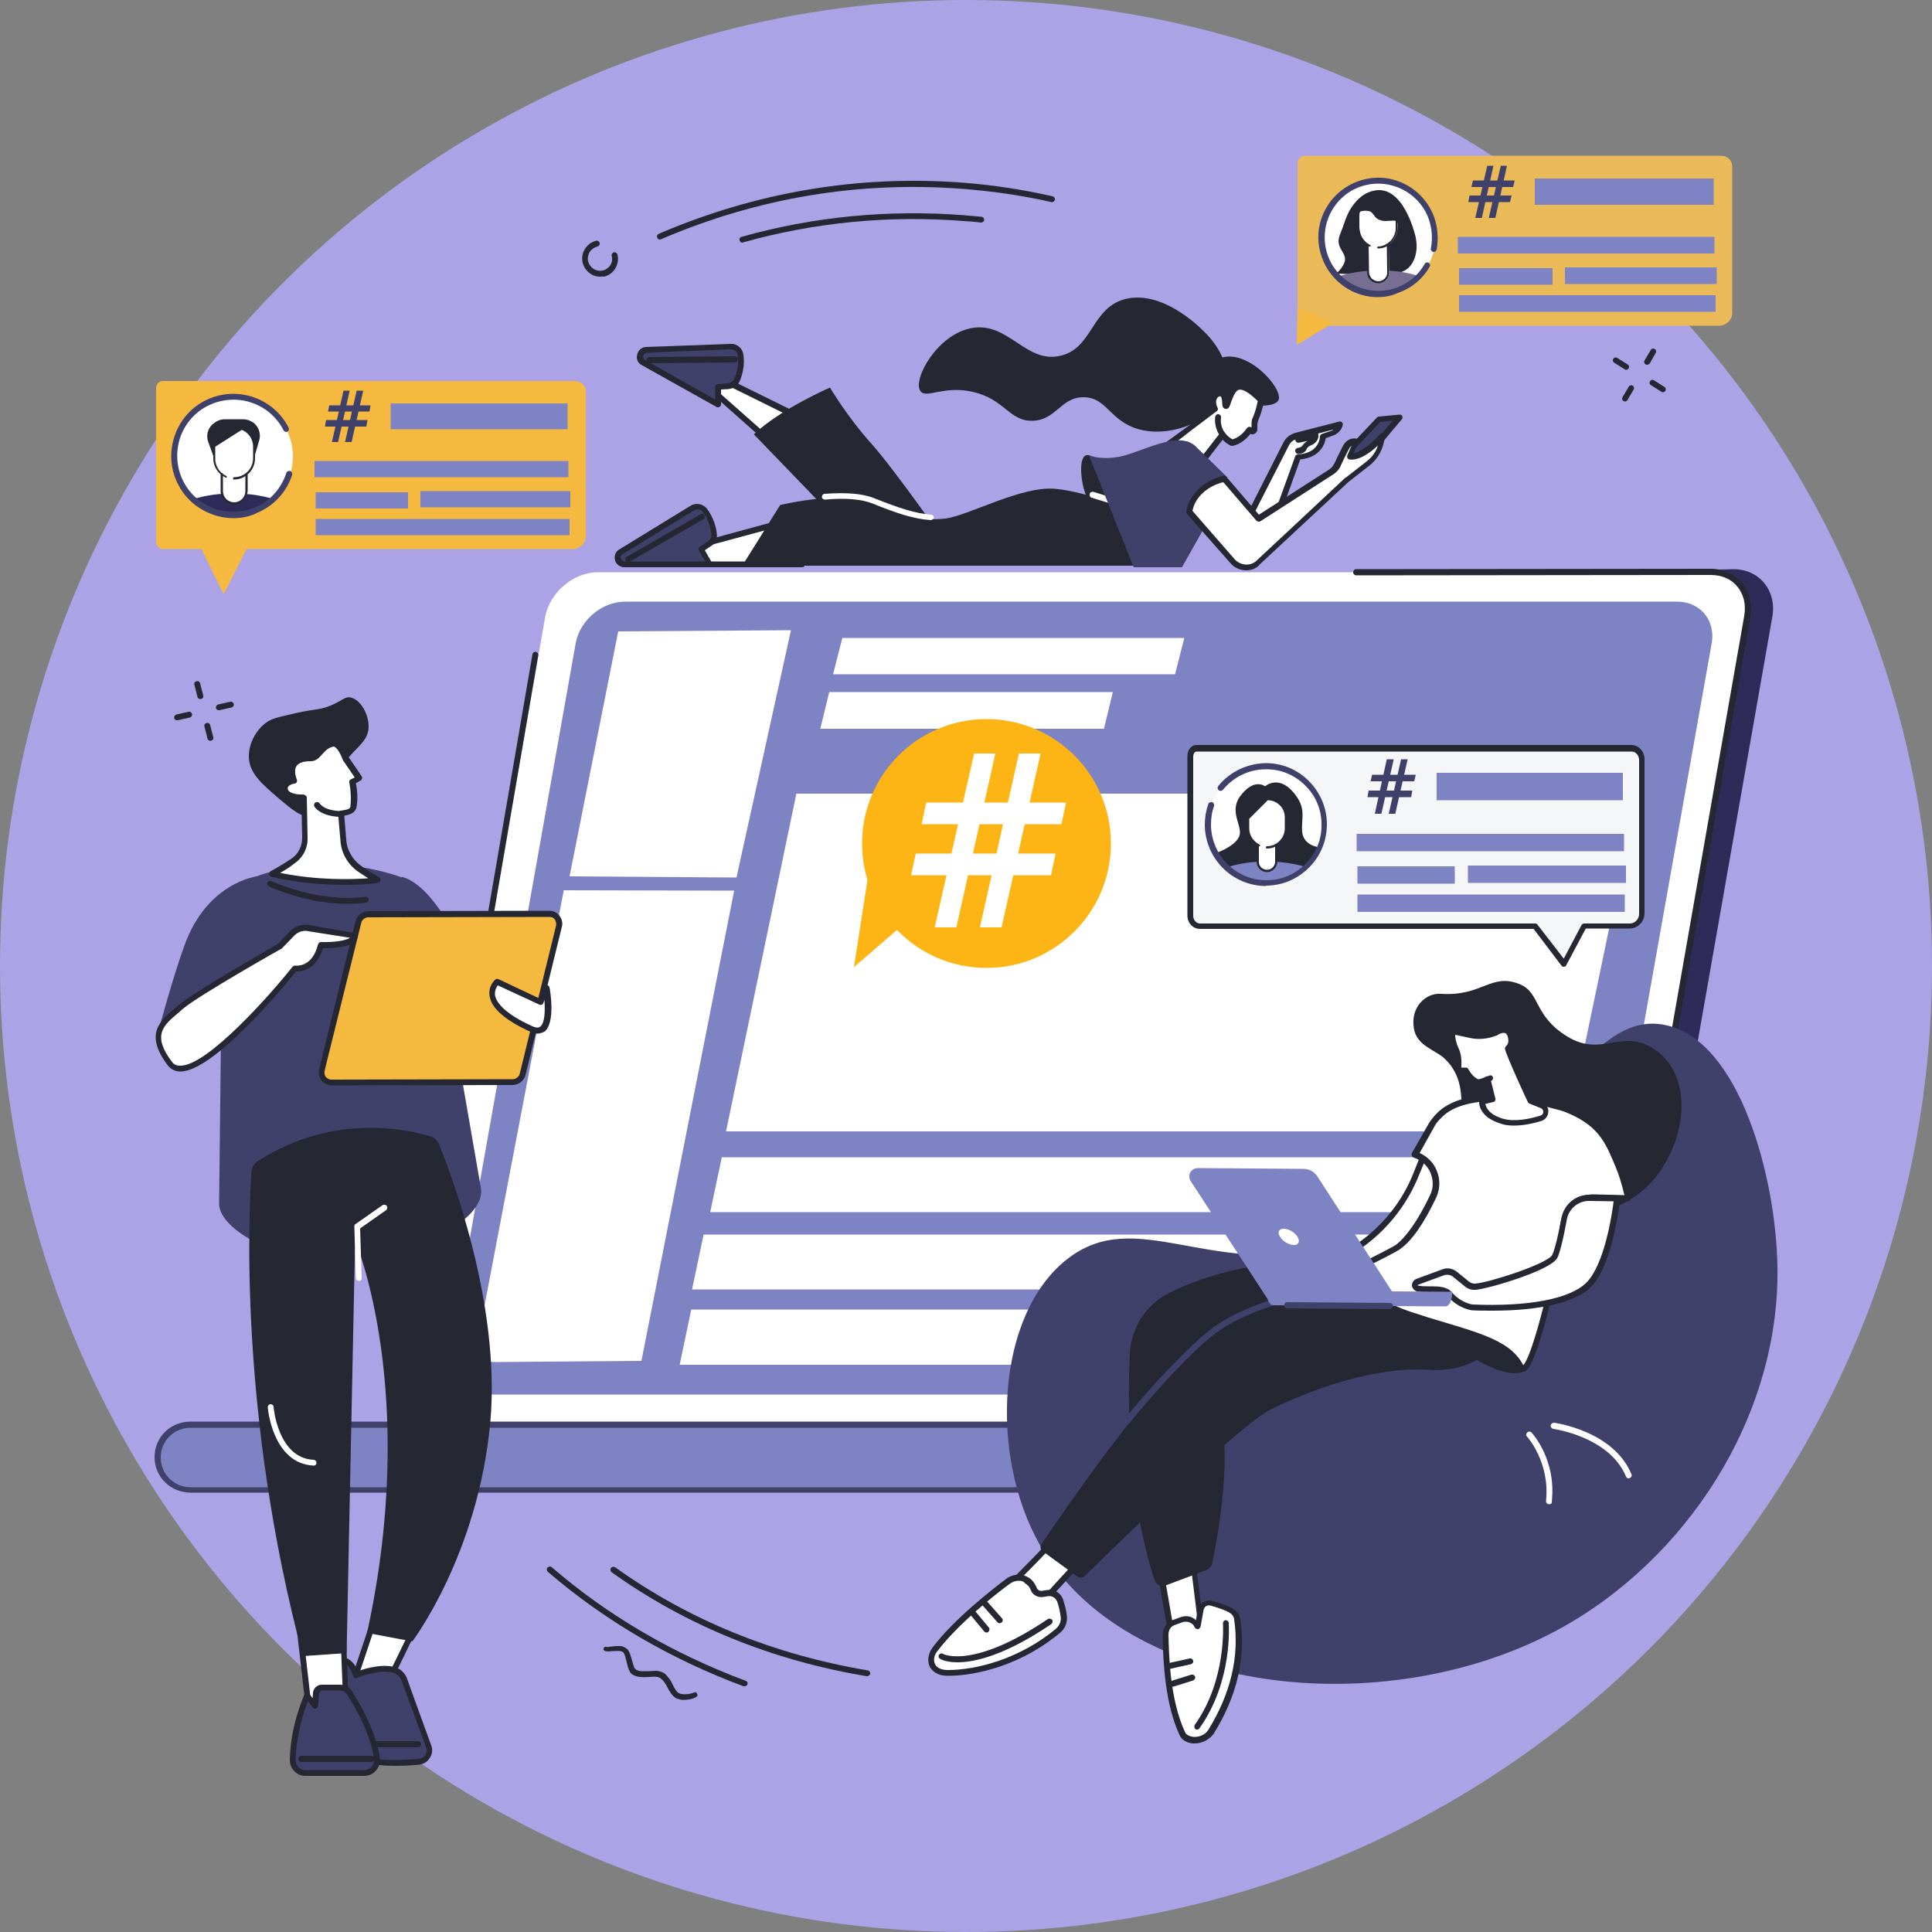 <?xml version="1.0" encoding="utf-8"?>
<!-- Generator: Adobe Illustrator 28.0.0, SVG Export Plug-In . SVG Version: 6.00 Build 0)  -->
<svg version="1.1" xmlns="http://www.w3.org/2000/svg" xmlns:xlink="http://www.w3.org/1999/xlink" x="0px" y="0px"
	 viewBox="0 0 500 500" style="enable-background:new 0 0 500 500;" xml:space="preserve">
<rect x="0" y="0" width="500" height="500" fill="#808080" stroke="none"/>
<style type="text/css">
	.st0{display:none;}
	.st1{display:inline;fill:#2E2B58;}
	.st2{fill:#ACA3E6;}
	.st3{fill:#252733;}
	.st4{fill:#2E2B58;}
	.st5{fill:#FFFFFF;}
	.st6{fill:#7D83C3;}
	.st7{fill:#40416B;}
	.st8{fill:#F5B940;}
	.st9{fill:#EBBA58;}
	.st10{fill:#786E94;}
	.st11{fill:#F5F6F8;}
	.st12{fill:#FDB515;}
</style>
<g id="Layer_2" class="st0">
	<rect class="st1" width="500" height="500"/>
</g>
<g id="Layer_1">
	<g>
		<circle class="st2" cx="250" cy="250" r="250"/>
	</g>
</g>
<g id="Layer_3">
	<g>
		<g>
			<path class="st3" d="M333.6,273.2c-0.1,0-0.3,0-0.4-0.1l-2.7-1.7c-0.4-0.2-0.5-0.7-0.3-1c0.2-0.4,0.7-0.5,1-0.3l2.7,1.7
				c0.4,0.2,0.5,0.7,0.3,1C334.1,273.1,333.9,273.2,333.6,273.2z"/>
			<path class="st3" d="M343.1,279c-0.1,0-0.3,0-0.4-0.1l-2.7-1.7c-0.4-0.2-0.5-0.7-0.3-1c0.2-0.4,0.7-0.5,1-0.3l2.7,1.7
				c0.4,0.2,0.5,0.7,0.3,1C343.6,278.9,343.4,279,343.1,279z"/>
			<path class="st3" d="M333.3,281.4c-0.1,0-0.3,0-0.4-0.1c-0.4-0.2-0.5-0.7-0.3-1l1.6-2.7c0.2-0.4,0.7-0.5,1-0.3
				c0.4,0.2,0.5,0.7,0.3,1L334,281C333.8,281.3,333.6,281.4,333.3,281.4z"/>
			<path class="st3" d="M339.1,271.9c-0.1,0-0.3,0-0.4-0.1c-0.4-0.2-0.5-0.7-0.3-1l1.6-2.7c0.2-0.4,0.7-0.5,1-0.3
				c0.4,0.2,0.5,0.7,0.3,1l-1.6,2.7C339.6,271.7,339.3,271.9,339.1,271.9z"/>
		</g>
		<g>
			<g>
				<g>
					<path class="st4" d="M334.6,360.1c-6.6-5.4-13.6-10.5-20.8-15.3c-14.5-9.8-29.8-18.6-45.2-27.1c-8.1-4.5-16.6-8.5-24.9-12.7
						c-8.4-4.2-16.8-8.3-25.2-12.5c-7.7-3.8-15.4-7.6-23-11.4c-17.4-58.9-36.4-125.7-32.6-125.7l285.7-8.1c6.7,0,11.2,5.5,10.1,12.2
						L424,357c-1.2,6.7-7.6,12.2-14.3,12.2h-63.6C342.4,366.1,338.4,363.2,334.6,360.1z"/>
					<g>
						<path class="st5" d="M154.7,148.1h288c6.4,0,10.6,5.2,9.5,11.5L417.5,357c-1.1,6.4-7.2,11.5-13.5,11.5h-288
							c-6.4,0-10.6-5.2-9.5-11.5l34.6-197.4C142.3,153.3,148.4,148.1,154.7,148.1z"/>
					</g>
					<g>
						<path class="st6" d="M161.8,155.7H434c6,0,10,4.8,9,10.7l-32.7,183.8c-1.1,5.9-6.8,10.7-12.8,10.7H125.3c-6,0-10-4.8-9-10.7
							L149,166.4C150.1,160.5,155.8,155.7,161.8,155.7z"/>
					</g>
					<path class="st6" d="M49.4,368.7h238.1h39.4H405c4.7,0,8.6,3.7,8.6,8.4c0,4.7-3.9,8.4-8.6,8.4h-78.1h-42.9H49.4
						c-4.7,0-8.6-3.7-8.6-8.4C40.8,372.3,44.6,368.7,49.4,368.7z"/>
					<g>
						<path class="st3" d="M404,369.3h-5.8c-0.4,0-0.8-0.3-0.8-0.8c0-0.4,0.3-0.8,0.8-0.8h5.8c6,0,11.7-4.9,12.8-10.9l34.6-197.4
							c0.5-2.9-0.1-5.6-1.8-7.6c-1.6-2-4.1-3-6.9-3l-91.7,0.1c0,0,0,0,0,0c-0.4,0-0.8-0.3-0.8-0.8c0-0.4,0.3-0.8,0.8-0.8l91.7-0.1
							c3.3,0,6.1,1.3,8.1,3.6c2,2.4,2.7,5.5,2.2,8.8l-34.6,197.4C417.1,363.9,410.7,369.3,404,369.3z"/>
					</g>
					<path class="st7" d="M382,386.3H49.4c-5.2,0-9.4-4-9.4-9.2c0-5.2,4.1-9.2,9.4-9.2H382c0.4,0,0.8,0.3,0.8,0.8
						c0,0.4-0.3,0.8-0.8,0.8H49.4c-4.4,0-7.8,3.4-7.8,7.7c0,4.3,3.4,7.7,7.8,7.7H382c0.4,0,0.8,0.3,0.8,0.8
						C382.8,385.9,382.5,386.3,382,386.3z"/>
					<path class="st3" d="M125.9,243.5c0,0-0.1,0-0.1,0c-0.4-0.1-0.7-0.5-0.6-0.9l12.6-73.3c0.1-0.4,0.5-0.7,0.9-0.6
						c0.4,0.1,0.7,0.5,0.6,0.9l-12.6,73.3C126.6,243.3,126.3,243.5,125.9,243.5z"/>
				</g>
			</g>
			<g>
				<polygon class="st5" points="405.5,292.8 187.9,292.8 206.1,205.4 423.7,205.4 				"/>
				<polygon class="st5" points="401.4,313.7 183.8,313.7 186.8,299.5 404.4,299.5 				"/>
				<polygon class="st5" points="396.8,333.7 179.1,333.7 182.1,319.5 399.7,319.5 				"/>
				<polygon class="st5" points="393.6,353.2 175.9,353.2 178.9,338.9 396.5,338.9 				"/>
				<polygon class="st5" points="304.1,174.5 215.6,174.5 218,165.1 306.5,165.1 				"/>
				<polygon class="st5" points="285.7,188.6 212.3,188.6 214.6,179.1 288,179.1 				"/>
				<polygon class="st5" points="190.6,227.1 147.4,226.8 160,163.4 204.7,163.1 				"/>
				<path class="st5" d="M166,352.2l-38.1,0.3c-2.8,0-4.9-2.5-4.3-5.2l22.3-116.9l44.1,0.1L166,352.2z"/>
			</g>
		</g>
		<g>
			<path class="st3" d="M80.5,211.1c-2.4,0.6-4.7-1.4-8.4-4.5c-4.4-3.8-7.5-6.4-7.7-10.6c-0.1-3.7,2-7.2,4.5-9
				c1.4-1.1,3.6-1.5,7.9-2.5c5-1.1,5.6-0.7,8.5-1.8c3.3-1.3,3.9-2.5,5.4-2.2c2.5,0.5,4.7,4.1,4.7,7.6c-0.1,4.5-4.1,5.2-8.6,12.6
				C83,206.9,83.3,210.4,80.5,211.1z"/>
			<g>
				<path class="st7" d="M67.5,226.4c8.1-2.6,20.4-4.5,35.1,0.2c5.4,1.7,9.2,6.4,9.9,12l12,69.1c0.6,5-6.1,9.9-10.8,11.7
					c-4.9,1.9-12.4,3.6-23,3.6c-11.3,0-19.6,0.7-24.2-1.4c-3.8-1.7-9.6-5.7-9.8-9.9l0.8-71C57.3,234.3,61.4,228.4,67.5,226.4z"/>
				<path class="st7" d="M124.2,256c0,0-9.6-26.5-20.3-29.1l5.5,37.6L124.2,256z"/>
				<path class="st7" d="M41,266.8c0,0,3.8-14.2,6.8-22.3c5.9-16.2,18.7-17.7,18.7-17.7v39.9L41,266.8z"/>
				<path class="st3" d="M89.8,233.9c-10.5,0-19.8-4.3-20.2-4.5c-0.4-0.2-0.5-0.6-0.4-1c0.2-0.4,0.6-0.5,1-0.4
					c0.1,0.1,12.3,5.7,24.3,4.1c0.4-0.1,0.8,0.2,0.9,0.6c0.1,0.4-0.2,0.8-0.6,0.9C93.1,233.8,91.4,233.9,89.8,233.9z"/>
				<g>
					<path class="st8" d="M85.8,280.1l47-0.1c1.2,0,2.2-0.8,2.5-2l9.4-38.3c0.4-1.6-0.8-3.2-2.5-3.2l-47,0.1c-1.2,0-2.2,0.8-2.5,2
						l-9.4,38.3C82.9,278.6,84.1,280.1,85.8,280.1z"/>
					<path class="st3" d="M85.8,280.9c-1,0-2-0.5-2.6-1.3c-0.6-0.8-0.9-1.9-0.6-2.9l9.4-38.3c0.4-1.5,1.7-2.5,3.2-2.6l47-0.1
						c0,0,0,0,0,0c1,0,2,0.5,2.6,1.3c0.6,0.8,0.9,1.9,0.6,2.9l-9.4,38.3c-0.4,1.5-1.7,2.5-3.2,2.6L85.8,280.9
						C85.8,280.9,85.8,280.9,85.8,280.9z M142.3,237.3C142.3,237.3,142.3,237.3,142.3,237.3l-47,0.1c-0.8,0-1.6,0.6-1.8,1.4
						L84,277.1c-0.1,0.6,0,1.1,0.3,1.6c0.4,0.4,0.9,0.7,1.4,0.7c0,0,0,0,0,0l47-0.1c0.8,0,1.6-0.6,1.8-1.4l9.4-38.3
						c0.1-0.6,0-1.1-0.3-1.6C143.4,237.6,142.8,237.3,142.3,237.3z"/>
				</g>
				<g>
					<path class="st5" d="M141.3,255.6l-1.4,3.8l-11.3-5.4c0,0-6.2,5.4,8.9,12.3C143.8,269.2,141.3,255.6,141.3,255.6z"/>
					<path class="st3" d="M139.1,267.5c-0.5,0-1.2-0.1-1.9-0.5c-6.5-3-10.1-6.1-10.5-9.3c-0.4-2.6,1.4-4.1,1.5-4.2
						c0.2-0.2,0.5-0.2,0.8-0.1l10.6,5l1.1-3c0.1-0.3,0.4-0.5,0.8-0.5c0.3,0,0.6,0.3,0.7,0.6c0.2,0.9,1.6,9.2-1.3,11.5
						C140.4,267.2,139.8,267.5,139.1,267.5z M128.8,255c-0.3,0.5-0.8,1.3-0.7,2.5c0.3,1.8,2.2,4.7,9.7,8.1c1.3,0.6,1.9,0.2,2,0.1
						c1.2-0.9,1.3-4,1.1-6.9l-0.3,0.8c-0.1,0.2-0.2,0.4-0.4,0.4c-0.2,0.1-0.4,0.1-0.6,0L128.8,255z"/>
				</g>
				<g>
					<path class="st5" d="M72.4,244.9c0,0-21.1,11.9-25.5,15.6c-4.4,3.7-9.1,6.6-2.9,14.7c6.2,8.1,32.3-24.5,32.3-24.5s5,0.8,6.8-6
						c0,0,8.5,0.3,8.8-2.4l-12-2.1c-1.6-0.3-3.1,0.2-4.2,1.4L72.4,244.9z"/>
					<path class="st3" d="M46.7,277.3C46.7,277.3,46.6,277.3,46.7,277.3c-1.4,0-2.5-0.6-3.3-1.6c-6.1-8.1-2-11.5,2-14.9
						c0.3-0.3,0.7-0.6,1-0.8c4.3-3.6,23.8-14.7,25.5-15.7l3.2-3.3c1.3-1.3,3.1-1.9,4.9-1.6l12,2.1c0.4,0.1,0.7,0.4,0.6,0.8
						c-0.3,2.9-6.4,3.1-9,3.1c-1.7,5.6-5.6,6.1-7,6C74.1,254.6,55.4,277.3,46.7,277.3z M79.1,240.9c-1.1,0-2.1,0.4-2.9,1.2l-3.3,3.4
						c-0.1,0.1-0.1,0.1-0.2,0.1c-0.2,0.1-21.1,11.9-25.4,15.5c-0.3,0.3-0.7,0.6-1,0.9c-4.1,3.4-7,5.9-1.8,12.8c0.5,0.7,1.2,1,2.1,1
						c0,0,0,0,0.1,0c7,0,23.3-18.4,29-25.6c0.2-0.2,0.4-0.3,0.7-0.3c0.2,0,4.4,0.6,5.9-5.5c0.1-0.3,0.4-0.6,0.8-0.6
						c3,0.1,6.3-0.3,7.5-1.1L79.8,241C79.5,240.9,79.3,240.9,79.1,240.9z M72.4,244.9L72.4,244.9L72.4,244.9z"/>
				</g>
			</g>
			<g>
				<g>
					<g>
						<path class="st5" d="M97.5,417.2l-7,20.9c0,0,7.6-0.7,8.4-0.5c0.7,0.1,9.7-19.1,9.7-19.1L97.5,417.2z"/>
						<path class="st3" d="M90.5,438.9c-0.2,0-0.5-0.1-0.6-0.3c-0.2-0.2-0.2-0.5-0.1-0.7l7-20.9c0.1-0.3,0.5-0.6,0.8-0.5l11,1.3
							c0.2,0,0.5,0.2,0.6,0.4c0.1,0.2,0.1,0.5,0,0.7c0,0-2.3,4.9-4.6,9.6c-4.9,10.1-5.2,10-5.9,9.9
							C98.2,438.3,94.1,438.6,90.5,438.9C90.5,438.9,90.5,438.9,90.5,438.9z M98,418.1l-6.4,19.2c2.3-0.2,5.7-0.4,7-0.4
							c1.1-1.6,5.7-11.1,8.8-17.7L98,418.1z M98.9,436.9C98.9,436.9,99,436.9,98.9,436.9C99,436.9,98.9,436.9,98.9,436.9z"/>
					</g>
					<g>
						<path class="st7" d="M92.1,433.5c0,0,10.5-4.3,12.5,1.1c2.5,6.9,6.4,17.4,6.4,17.4c0.7,1.8-0.6,3.8-2.5,3.9
							c-3.8,0.3-9.6,0.6-12.3-0.4c-4.2-1.5-11.2-14.8-11.2-14.8l2.2-11.4C87,429.4,90.8,428.9,92.1,433.5z"/>
						<path class="st3" d="M102.2,457c-2.5,0-4.8-0.2-6.3-0.7c-4.4-1.5-10.9-13.8-11.6-15.2c-0.1-0.2-0.1-0.3-0.1-0.5l2.2-11.4
							c0.1-0.3,0.3-0.6,0.6-0.6c0,0,4-0.5,5.6,3.9c1.9-0.7,7-2.2,10.2-0.8c1.2,0.5,2,1.4,2.5,2.6c2.4,6.8,6.3,17.3,6.3,17.4
							c0.4,1.1,0.3,2.3-0.4,3.3c-0.6,1-1.7,1.6-2.8,1.7C106.5,456.9,104.3,457,102.2,457z M85.7,440.6c2,3.8,7.5,13.1,10.7,14.3
							c1.9,0.7,6.2,0.8,12,0.3c0.7-0.1,1.3-0.4,1.7-1c0.4-0.6,0.5-1.3,0.2-1.9c0-0.1-3.9-10.6-6.4-17.4c-0.3-0.8-0.8-1.4-1.7-1.8
							c-3.4-1.5-9.7,1.1-9.8,1.1c-0.2,0.1-0.4,0.1-0.6,0c-0.2-0.1-0.3-0.3-0.4-0.5c-0.8-3-2.7-3.5-3.7-3.6L85.7,440.6z"/>
					</g>
					<path class="st3" d="M108.2,452.2H97.4c-0.4,0-0.8-0.3-0.8-0.8c0-0.4,0.3-0.8,0.8-0.8h10.8c0.4,0,0.8,0.3,0.8,0.8
						C109,451.9,108.6,452.2,108.2,452.2z"/>
				</g>
				<g>
					<polygon class="st5" points="77.6,422.4 80,443.4 89.6,440.8 88.8,421.8 					"/>
					<path class="st3" d="M80,444.1c-0.2,0-0.3,0-0.4-0.1c-0.2-0.1-0.3-0.3-0.3-0.5l-2.4-21c0-0.2,0-0.4,0.2-0.6
						c0.1-0.2,0.3-0.3,0.5-0.3l11.2-0.5c0.2,0,0.4,0.1,0.5,0.2c0.1,0.1,0.2,0.3,0.2,0.5l0.7,18.9c0,0.4-0.2,0.7-0.6,0.8l-9.6,2.6
						C80.1,444.1,80.1,444.1,80,444.1z M78.5,423.1l2.2,19.3l8.1-2.2l-0.7-17.6L78.5,423.1z"/>
				</g>
				<g>
					<path class="st7" d="M79.1,458.9h15.1c2,0,3.6-1.8,3.3-3.8c-0.5-3.4-2.2-9.1-7.1-16.9c-0.5-0.9-1.5-1.4-2.5-1.4h-4.6
						c-0.8,0-1.5,0.6-1.5,1.4l-0.3,3.3l-2-2.6c0,0-3.6,7.5-3.7,16.6C75.7,457.3,77.2,458.9,79.1,458.9z"/>
					<path class="st3" d="M94.2,459.6H79.1c-1.1,0-2.2-0.4-2.9-1.2c-0.8-0.8-1.2-1.8-1.2-3c0.2-9.1,3.7-16.6,3.8-16.9
						c0.1-0.2,0.3-0.4,0.6-0.4c0.3,0,0.5,0.1,0.7,0.3l0.8,1.1l0.1-1.4c0.1-1.2,1.1-2.1,2.3-2.1H88c1.3,0,2.4,0.6,3.1,1.7
						c5,7.9,6.7,13.7,7.2,17.2c0.2,1.2-0.2,2.4-1,3.3C96.6,459.1,95.4,459.6,94.2,459.6z M79.7,440.3c-1,2.4-3,8.4-3.2,15.1
						c0,0.7,0.3,1.4,0.7,1.9c0.5,0.5,1.2,0.8,1.9,0.8h15.1c0.8,0,1.5-0.3,2-0.9c0.5-0.6,0.7-1.3,0.6-2.1c-0.5-3.3-2.1-8.9-7-16.6
						c-0.4-0.6-1.1-1-1.8-1h-4.6c-0.4,0-0.7,0.3-0.8,0.7l-0.3,3.3c0,0.3-0.3,0.6-0.6,0.7c-0.3,0.1-0.6,0-0.8-0.3L79.7,440.3z"/>
				</g>
				<path class="st3" d="M96.1,456H78c-0.4,0-0.8-0.3-0.8-0.8c0-0.4,0.3-0.8,0.8-0.8h18.1c0.4,0,0.8,0.3,0.8,0.8
					C96.9,455.7,96.5,456,96.1,456z"/>
				<path class="st3" d="M113.6,296.1c-0.4-1-1.2-1.7-2.2-2c-5.5-1.7-24.9-6.3-44.7,6.4c-0.9,0.6-1.5,1.6-1.6,2.7
					c-0.7,10.1-3.4,62.9,13.3,125.4l11.3-0.8L91.9,321c0,0,16.7,39.2,3.1,101.6l11.7,2.2c0,0,17.1-22.5,20.2-56.9
					C129.6,337.3,116.6,303.5,113.6,296.1z"/>
				<path class="st5" d="M81.2,379.3C81.2,379.3,81.2,379.3,81.2,379.3c-10.7-0.5-11.9-14.9-11.9-15.1c0-0.4,0.3-0.8,0.7-0.8
					c0.4,0,0.8,0.3,0.8,0.7c0,0.1,1.1,13.3,10.4,13.7c0.4,0,0.7,0.4,0.7,0.8C81.9,379,81.6,379.3,81.2,379.3z"/>
				<path class="st5" d="M92.9,331.5c-0.4,0-0.7-0.3-0.8-0.7l-0.4-13.4c0-0.3,0.1-0.5,0.3-0.6l7-4.9c0.3-0.2,0.8-0.2,1.1,0.2
					c0.2,0.3,0.2,0.8-0.2,1.1l-6.7,4.7l0.4,13C93.6,331.2,93.3,331.5,92.9,331.5C92.9,331.5,92.9,331.5,92.9,331.5z"/>
			</g>
			<g>
				<g>
					<path class="st5" d="M75.8,223c2.1-1.4,3.3-3.7,3.2-6.2l-0.2-10.3c-0.1-0.1-0.1-0.1-0.2-0.2c0,0-4.1,0.3-4.7-1.8
						c-0.6-2.1,2.3-2.5,2.3-2.5s-2.8-5.8,4.4-5.7c1.9,0,2.6-3.2,5.7-3.9c0,0,1.6-0.1,3.1,3.9l3.4,5.1l-1.7,0.9
						c0.4,1.9,0.6,4.1,0.3,6.3c-0.1,0.7-0.5,1.2-1.2,1.4c-0.5,0.2-1.2,0.3-2,0.4l0.6,6.9c0.2,3,1.8,5.8,4.3,7.5
						c2.4,1.7,4.6,2.9,4.6,2.9s-12.7,1.7-27.3-1.6C70.4,226.2,73.2,224.7,75.8,223z"/>
					<path class="st3" d="M89.2,229c-5,0-11.8-0.4-19-2.1c-0.3-0.1-0.5-0.3-0.6-0.6c0-0.3,0.1-0.6,0.4-0.8c0,0,2.8-1.5,5.3-3.2l0,0
						c1.9-1.2,2.9-3.3,2.9-5.5l-0.2-9.7c-1.3,0-4.3-0.2-4.9-2.4c-0.2-0.7-0.1-1.4,0.3-2c0.4-0.7,1.2-1.1,1.8-1.3
						c-0.3-1-0.6-2.6,0.3-4c0.9-1.3,2.6-2,5.1-2c0,0,0,0,0,0c0.5,0,1-0.5,1.7-1.2c0.9-1,2-2.2,3.9-2.6c0,0,0.1,0,0.1,0
						c0.4,0,2.2,0,3.9,4.3l3.4,5c0.1,0.2,0.2,0.4,0.1,0.6c-0.1,0.2-0.2,0.4-0.4,0.5l-1.2,0.7c0.4,2,0.5,4.1,0.2,6
						c-0.1,0.9-0.8,1.7-1.7,2c-0.5,0.2-1,0.3-1.5,0.4l0.5,6.2c0.2,2.8,1.7,5.3,4,6.9c2.3,1.6,4.5,2.8,4.5,2.8
						c0.3,0.2,0.4,0.5,0.4,0.8c-0.1,0.3-0.3,0.6-0.6,0.6C97.7,228.6,94.4,229,89.2,229z M72.5,225.9c9.9,2,18.7,1.7,22.8,1.4
						c-0.8-0.5-1.7-1.1-2.6-1.7c-2.7-1.9-4.4-4.8-4.6-8.1l-0.6-6.9c0-0.4,0.3-0.8,0.7-0.8c0.6-0.1,1.3-0.2,1.9-0.4
						c0.3-0.1,0.6-0.4,0.6-0.8c0.2-2,0.1-4-0.3-6.1c-0.1-0.3,0.1-0.7,0.4-0.8l1-0.5l-3-4.4c0,0-0.1-0.1-0.1-0.2
						c-1.1-2.9-2.1-3.4-2.4-3.4c-1.4,0.3-2.2,1.2-3,2.1c-0.8,0.9-1.6,1.7-2.8,1.7c0,0-0.1,0-0.1,0c-1.9,0-3.1,0.4-3.7,1.3
						c-0.8,1.3,0.1,3.3,0.1,3.4c0.1,0.2,0.1,0.5,0,0.7c-0.1,0.2-0.3,0.4-0.6,0.4c-0.3,0-1.3,0.3-1.6,0.8c-0.1,0.1-0.2,0.3-0.1,0.7
						c0.3,1.1,2.8,1.4,3.9,1.3c0.2,0,0.4,0.1,0.6,0.2l0.2,0.2c0.2,0.1,0.2,0.3,0.2,0.5l0.2,10.3c0.1,2.8-1.3,5.3-3.6,6.8v0
						C74.9,224.5,73.6,225.3,72.5,225.9z M86.3,193.2L86.3,193.2L86.3,193.2z"/>
				</g>
				<g>
					<path class="st5" d="M88.3,210.6c0,0-4.5,0.2-6.3-2.3L88.3,210.6z"/>
					<path class="st3" d="M88.1,211.4c-1,0-4.9-0.2-6.7-2.6c-0.2-0.3-0.2-0.8,0.2-1.1c0.3-0.2,0.8-0.2,1.1,0.2c1.5,2.1,5.6,2,5.7,2
						c0.4,0,0.8,0.3,0.8,0.7c0,0.4-0.3,0.8-0.7,0.8C88.3,211.4,88.2,211.4,88.1,211.4z"/>
				</g>
			</g>
		</g>
		<g>
			<path class="st3" d="M284.7,131.9c0,0-2.7-1-3.9-4.4c-1.2-3.4-1.8-10.3,1-9.7c2.7,0.6,8.6,15.1,8.6,15.1L284.7,131.9z"/>
			<g>
				<path class="st3" d="M317.3,95.7c-0.2-1.3-1.1-5.5-5.9-10.1c-1.6-1.6-10.7-10.3-19.8-8.3c-9.3,2.1-8.6,12.9-17.3,14.8
					c-8.8,2-13.4-8.9-22.8-7.2c-9,1.6-15.4,13.4-13.3,16.3c1.4,2.1,5.9-1.5,13.5,0.2c8.4,1.9,9.4,7.6,15.5,7.5
					c6.2-0.2,7.3-6.1,13.2-6.1c6,0,6.7,6,14,8.2c8.1,2.4,18.7-1.6,21.9-8.5C317.5,99.8,317.5,97,317.3,95.7z"/>
				<path class="st3" d="M326,105c2.1,0,4.4-0.3,4.9-1.5c1.2-3.1-8.4-13.7-15.4-10.7c-4.6,1.9-7.5,9.4-4.8,13
					C313,108.9,320,109.6,326,105z"/>
				<g>
					<g>
						<path class="st5" d="M320.3,100.2c-2,0.8-2.4,5-2.9,4.9c-0.4-0.1,0.1-2.5-1-3.1c-0.5-0.3-1.2,0-1.5,0.3
							c-0.8,0.6-1,2.1-0.3,3.6c-2.3,1.7-4.6,3.4-6.9,5.2c-2.8,2-5.6,4-8.3,6l10.8,3.5l6.3-8.1c0.6,0.8,1.4,1.6,2.4,2.1
							c0,0,2.4-0.2,4.6-3.3l0.5,0.2c0.4,0.1,0.8-0.1,0.8-0.5l0-1.3c0-0.5,0.1-1,0.3-1.5c0.5-1.3,1-2.8,1.3-4.6
							C323,100,321.2,99.8,320.3,100.2z"/>
						<path class="st3" d="M310.1,121.3c-0.1,0-0.2,0-0.2,0l-10.8-3.5c-0.3-0.1-0.5-0.3-0.5-0.6c0-0.3,0.1-0.6,0.3-0.7
							c2.8-2,5.6-4,8.3-6c2.1-1.6,4.3-3.2,6.5-4.8c-0.6-1.6-0.3-3.2,0.7-4c0.6-0.5,1.5-0.7,2.3-0.3c0.5,0.3,0.8,0.7,0.9,1.2
							c0.5-1.2,1.2-2.5,2.4-3l0,0c1.7-0.7,3.9,0.5,6.9,3.5c0.2,0.2,0.3,0.4,0.2,0.7c-0.3,1.8-0.8,3.4-1.4,4.8
							c-0.2,0.4-0.2,0.8-0.3,1.2l0,1.3c0,0.4-0.2,0.8-0.6,1.1c-0.4,0.2-0.8,0.3-1.2,0.1c-2.3,2.9-4.7,3.1-4.8,3.1
							c-0.1,0-0.3,0-0.4-0.1c-0.7-0.4-1.4-0.9-2-1.5l-5.7,7.4C310.6,121.2,310.4,121.3,310.1,121.3z M301,116.8l8.8,2.9l6-7.7
							c0.1-0.2,0.4-0.3,0.6-0.3c0.2,0,0.5,0.1,0.6,0.3c0.6,0.8,1.3,1.3,1.9,1.7c0.5-0.1,2.2-0.6,3.8-2.9c0.2-0.3,0.6-0.4,0.9-0.3
							l0.3,0.1l0-1c0-0.6,0.1-1.2,0.4-1.7c0.5-1.2,0.9-2.6,1.2-4.1c-3-3-4.4-3.1-5-2.9c-0.9,0.4-1.5,2.1-1.9,3.2
							c-0.4,1.1-0.6,1.9-1.5,1.7c-0.7-0.1-0.8-0.9-0.8-1.6c0-0.4-0.1-1.4-0.4-1.6c-0.1-0.1-0.5,0-0.7,0.2c-0.5,0.4-0.7,1.5-0.1,2.7
							c0.2,0.3,0.1,0.7-0.2,0.9c-2.3,1.7-4.6,3.5-6.9,5.2C305.8,113.4,303.4,115.1,301,116.8z"/>
					</g>
					<g>
						<path class="st5" d="M315.3,107.9c0,0-0.5,2.3,1.1,4.5L315.3,107.9z"/>
						<path class="st3" d="M316.4,113.2c-0.2,0-0.5-0.1-0.6-0.3c-1.8-2.5-1.3-5-1.3-5.1c0.1-0.4,0.5-0.7,0.9-0.6
							c0.4,0.1,0.7,0.5,0.6,0.9c0,0.1-0.4,2,1,3.9c0.2,0.3,0.2,0.8-0.2,1.1C316.8,113.1,316.6,113.2,316.4,113.2z"/>
					</g>
				</g>
			</g>
			<g>
				<g>
					<polygon class="st5" points="208.2,133.7 177.7,142 175.6,146 207.6,146 					"/>
					<path class="st3" d="M207.6,146.8h-32c-0.3,0-0.5-0.1-0.6-0.4c-0.1-0.2-0.1-0.5,0-0.7l2.1-4.1c0.1-0.2,0.3-0.3,0.5-0.4
						l30.5-8.3c0.2-0.1,0.5,0,0.7,0.1c0.2,0.2,0.3,0.4,0.3,0.6l-0.7,12.4C208.3,146.5,208,146.8,207.6,146.8z M176.8,145.3h30
						l0.6-10.6l-29.2,7.9L176.8,145.3z"/>
				</g>
				<g>
					<g>
						<path class="st7" d="M184.8,138c-0.2-1.5-0.7-3.8-2.3-6c-0.8-1-2.2-1.3-3.3-0.6l-18.6,11.4c-1.4,1-0.7,3.2,1,3.2h22.1
							l-2.2-3.9l2.1-1.4C184.4,140.1,184.9,139.1,184.8,138z"/>
						<path class="st3" d="M183.7,146.8h-22.1c-1.1,0-2.1-0.7-2.4-1.7c-0.3-1.1,0-2.2,0.9-2.8c0,0,0,0,0,0l18.6-11.4
							c1.4-0.9,3.3-0.5,4.3,0.8c1.7,2.3,2.3,4.7,2.5,6.3l0,0c0.2,1.4-0.4,2.7-1.6,3.4l-1.5,1l1.9,3.3c0.1,0.2,0.1,0.5,0,0.8
							C184.2,146.7,183.9,146.8,183.7,146.8z M161,143.5c-0.4,0.3-0.5,0.8-0.3,1.1c0.1,0.3,0.4,0.7,1,0.7h20.8l-1.6-2.8
							c-0.2-0.3-0.1-0.8,0.2-1l2.1-1.4c0.7-0.4,1-1.2,0.9-2l0,0c-0.2-1.4-0.7-3.6-2.2-5.6c-0.5-0.7-1.5-0.9-2.3-0.4L161,143.5z"/>
					</g>
					<path class="st3" d="M162.6,145.5c-0.3,0-0.5-0.1-0.7-0.4c-0.2-0.4-0.1-0.8,0.3-1l19.1-11c0.4-0.2,0.8-0.1,1,0.3
						c0.2,0.4,0.1,0.8-0.3,1l-19.1,11C162.9,145.5,162.8,145.5,162.6,145.5z"/>
				</g>
				<g>
					<polygon class="st5" points="216.3,112.8 187.9,98.8 183.7,100.5 207.6,121.7 					"/>
					<path class="st3" d="M207.6,122.4c-0.2,0-0.4-0.1-0.5-0.2l-23.9-21.2c-0.2-0.2-0.3-0.4-0.2-0.7c0-0.3,0.2-0.5,0.5-0.6l4.3-1.7
						c0.2-0.1,0.4-0.1,0.6,0l28.4,14c0.2,0.1,0.4,0.3,0.4,0.6c0,0.2,0,0.5-0.2,0.7l-8.7,8.8C208,122.4,207.8,122.4,207.6,122.4z
						 M185.1,100.7l22.5,19.9l7.5-7.6l-27.1-13.4L185.1,100.7z"/>
				</g>
				<g>
					<g>
						<path class="st7" d="M190.7,98.2c0.6-1.4,1.2-3.7,0.9-6.3c-0.2-1.3-1.3-2.2-2.5-2.1l-21.9,0.8c-1.7,0.2-2.1,2.4-0.7,3.3
							l19.3,10.8l0-4.5l2.5-0.2C189.4,99.8,190.3,99.2,190.7,98.2z"/>
						<path class="st3" d="M185.8,105.4c-0.1,0-0.3,0-0.4-0.1l-19.3-10.8c-1-0.5-1.5-1.6-1.2-2.7c0.2-1.1,1.1-1.9,2.2-2
							c0,0,0,0,0.1,0l21.9-0.8c1.7-0.1,3.1,1.2,3.3,2.8c0.4,2.8-0.3,5.2-0.9,6.7c0,0,0,0,0,0c-0.5,1.3-1.7,2.1-3.1,2.2l-1.8,0.1
							l0,3.8c0,0.3-0.1,0.5-0.4,0.7C186.1,105.4,185.9,105.4,185.8,105.4z M167.3,91.3c-0.5,0.1-0.8,0.5-0.8,0.8
							c-0.1,0.3,0,0.8,0.5,1.1l18.1,10.2l0-3.2c0-0.4,0.3-0.7,0.7-0.8l2.5-0.2c0.8-0.1,1.5-0.6,1.8-1.3c0.6-1.3,1.1-3.4,0.8-6
							c-0.1-0.9-0.9-1.5-1.8-1.5L167.3,91.3z M190.7,98.2L190.7,98.2L190.7,98.2z"/>
					</g>
					<path class="st3" d="M168.1,94c-0.4,0-0.8-0.3-0.8-0.8c0-0.4,0.3-0.8,0.8-0.8l22-0.2c0.4,0,0.8,0.3,0.8,0.8
						c0,0.4-0.3,0.8-0.8,0.8L168.1,94C168.1,94,168.1,94,168.1,94z"/>
				</g>
				<path class="st3" d="M243.9,139.3c0,0-12.2-17.5-18.4-24.5c-6.3-7-10.7-14.5-10.7-14.5s-12.9,5.6-19.7,12.1l29.8,30.9
					L243.9,139.3z"/>
				<path class="st3" d="M300.8,146.4h-106h-2.7l9.8-15.7c0,0,15.6-3.8,23.6-0.6c8.1,3.2,13.2,4.8,19.2,4.1c6-0.8,19.7-8.5,28.4-7.7
					c8.7,0.8,22.9,6.6,22.9,6.6L300.8,146.4z"/>
				<path class="st5" d="M240.9,134.6C240.9,134.6,240.9,134.6,240.9,134.6c-4.4-0.3-8.7-1.7-15.1-4.3c-2.8-1.1-7-1.5-12.3-1
					c-0.4,0-0.8-0.3-0.8-0.7c0-0.4,0.3-0.8,0.7-0.8c5.6-0.4,9.9-0.1,13,1.2c6.3,2.5,10.5,3.9,14.6,4.2c0.4,0,0.7,0.4,0.7,0.8
					C241.6,134.2,241.3,134.6,240.9,134.6z"/>
				<path class="st5" d="M288.2,130.5c-0.1,0-0.2,0-0.2,0l-5.5-1.7c-0.4-0.1-0.6-0.6-0.5-1c0.1-0.4,0.6-0.6,1-0.5l5.5,1.7
					c0.4,0.1,0.6,0.6,0.5,1C288.9,130.3,288.6,130.5,288.2,130.5z"/>
			</g>
			<g>
				<g>
					<g>
						<path class="st5" d="M320.9,138.4l11.9-23.5c0.6-1.1,1.5-1.9,2.7-2.2l11.3-2.9l0,0c-0.3,1-1,1.9-2,2.2l-2.4,0.8
							c0,0-0.1,5-6.5,5.4l-7.3,20.1H320.9z"/>
						<path class="st3" d="M328.6,139.2h-7.8c-0.3,0-0.5-0.1-0.6-0.4c-0.1-0.2-0.1-0.5,0-0.7l11.9-23.5c0.6-1.3,1.8-2.2,3.2-2.6
							l11.3-2.9c0.3-0.1,0.5,0,0.7,0.2c0.2,0.2,0.3,0.5,0.2,0.7c-0.3,1.3-1.3,2.3-2.5,2.7l-1.9,0.7c-0.2,1.4-1.4,5-6.6,5.5
							l-7.1,19.7C329.2,139,328.9,139.2,328.6,139.2z M322.1,137.7h6l7.1-19.6c0.1-0.3,0.4-0.5,0.7-0.5c5.6-0.3,5.7-4.5,5.7-4.6
							c0-0.3,0.2-0.6,0.5-0.7l2.4-0.8c0.2-0.1,0.4-0.1,0.5-0.3l-9.3,2.4c-1,0.2-1.8,0.9-2.2,1.8L322.1,137.7z"/>
					</g>
					<path class="st3" d="M336,117.5c-0.4,0-0.7-0.3-0.8-0.7c-0.1-0.4,0.2-0.8,0.7-0.9c0.5-0.1,0.9-0.2,1.1-0.5
						c0.4-0.6,0.9-1,1.4-1.3c-2.2,0.5-2.4,0.5-2.5,0.5c-0.4-0.1-0.7-0.4-0.7-0.9c0.1-0.4,0.4-0.7,0.8-0.7c0.4,0,2.5-0.6,4.3-1.1
						c0.2-0.1,0.4,0,0.6,0.1c0.2,0.1,0.3,0.3,0.3,0.5c0.1,0.7-0.2,2.1-2,2.8c-0.4,0.1-0.7,0.4-1,0.8
						C338,116.8,337.3,117.4,336,117.5C336.1,117.5,336,117.5,336,117.5z M336.1,113.2C336.1,113.2,336.1,113.2,336.1,113.2
						C336.1,113.2,336.1,113.2,336.1,113.2z"/>
				</g>
				<path class="st7" d="M293.4,146.8l-11.6-29c0,0,4.2,1.9,10.8-0.4s12.9-5.2,16.6-2.1l8.5,8.3l-2.4,0.9l-2.8,10.6l-6.6,11.7H293.4
					z"/>
				<g>
					<g>
						<path class="st7" d="M347.7,118.2l9.2-9.7l5.3-0.5c0,0-9.2,10.9-9.4,11.6C352.5,120.3,347.7,118.2,347.7,118.2z"/>
						<path class="st3" d="M352.4,120.5c-0.9,0-2.6-0.5-5-1.6c-0.2-0.1-0.4-0.3-0.4-0.5c0-0.2,0-0.5,0.2-0.7l9.2-9.7
							c0.1-0.1,0.3-0.2,0.5-0.2l5.3-0.5c0.3,0,0.6,0.1,0.7,0.4c0.1,0.3,0.1,0.6-0.1,0.8c-3.4,4-8.9,10.6-9.3,11.4
							c-0.1,0.2-0.3,0.4-0.5,0.5C352.8,120.4,352.6,120.5,352.4,120.5z M353.5,119.8C353.5,119.8,353.4,119.8,353.5,119.8
							C353.5,119.8,353.5,119.8,353.5,119.8z M352.1,119.2c0,0,0,0.1-0.1,0.1C352,119.3,352.1,119.2,352.1,119.2z M349,117.9
							c1.3,0.5,2.7,1,3.2,1.1c1-1.5,5.1-6.4,8.2-10.1l-3.2,0.3L349,117.9z"/>
					</g>
					<g>
						<path class="st5" d="M316.8,123.7c0,0-7.8,1.7-9,8.7l11.2,12.7c1.8,2,4.9,2.2,6.9,0.3l22.9-21.4l5.4-4.2
							c1.7-1.4,3-3.3,3.4-5.4l0.4-1.7c0,0-5.2,5.9-8.6,5.3l1.6-3.9c0,0-1.6-0.4-2.6,1.6c-0.4,0.8-1.5,3.1-2.2,4.5
							c-0.4,0.7-0.9,1.4-1.6,1.8l-18.8,12.1L316.8,123.7z"/>
						<path class="st3" d="M322.6,147.6c-0.1,0-0.2,0-0.3,0c-1.5-0.1-2.9-0.7-3.9-1.9l-11.2-12.7c-0.2-0.2-0.2-0.4-0.2-0.6
							c1.3-7.4,9.3-9.2,9.6-9.3c0.3-0.1,0.6,0,0.7,0.2l8.5,9.9l18.2-11.7c0.6-0.4,1-0.9,1.3-1.5c0.6-1.3,1.8-3.7,2.2-4.5
							c1.3-2.5,3.4-2,3.5-2c0.2,0.1,0.4,0.2,0.5,0.4c0.1,0.2,0.1,0.4,0,0.6l-1.2,2.8c2.4-0.5,5.7-3.6,6.9-5c0.2-0.3,0.6-0.3,0.9-0.2
							c0.3,0.2,0.5,0.5,0.4,0.8l-0.4,1.7c-0.5,2.3-1.8,4.4-3.7,5.9l-5.4,4.2l-22.9,21.3C325.3,147,324,147.6,322.6,147.6z
							 M308.6,132.2l10.9,12.5c0.7,0.8,1.7,1.3,2.8,1.4c1.1,0.1,2.2-0.3,3-1.1l22.9-21.4c0,0,0,0,0.1,0l5.4-4.2
							c1.4-1.1,2.4-2.5,2.9-4.1c-1.9,1.8-4.9,4-7.4,3.6c-0.2,0-0.4-0.2-0.5-0.4c-0.1-0.2-0.1-0.4,0-0.7l1.1-2.5
							c-0.2,0.2-0.5,0.5-0.7,0.9c-0.4,0.8-1.6,3.1-2.2,4.5c-0.4,0.9-1.1,1.6-1.9,2.1l-18.8,12.1c-0.3,0.2-0.7,0.1-1-0.1l-8.6-10
							C315,125.1,309.7,127,308.6,132.2z"/>
					</g>
				</g>
			</g>
		</g>
		<g>
			<g>
				<path class="st7" d="M431.1,265.3c19.2,4.1,28.5,39.5,28.9,62.4c0.7,39-23.7,76.4-57.4,94.4c-44.8,23.9-111.5,16.5-133.5-22.3
					c-13.1-23.1-11.3-59.3,6.9-73.8c18.3-14.5,37.1,5.4,72-3.5C396.4,310.1,407.2,260.1,431.1,265.3z"/>
				<path class="st5" d="M421.5,382.6c-0.3,0-0.6-0.2-0.7-0.5c-4.3-10.3-18.7-12.3-18.8-12.3c-0.4-0.1-0.7-0.4-0.7-0.9
					c0.1-0.4,0.4-0.7,0.9-0.7c0.6,0.1,15.4,2.2,20,13.3c0.2,0.4,0,0.8-0.4,1C421.7,382.6,421.6,382.6,421.5,382.6z"/>
				<path class="st5" d="M400.9,389.3C400.9,389.3,400.9,389.3,400.9,389.3c-0.5,0-0.8-0.4-0.8-0.8c1.1-10-4.8-16.6-4.9-16.7
					c-0.3-0.3-0.3-0.8,0.1-1.1c0.3-0.3,0.8-0.3,1.1,0.1c0.3,0.3,6.4,7.1,5.2,17.8C401.7,389.1,401.3,389.3,400.9,389.3z"/>
			</g>
			<g>
				<g>
					<g>
						<g>
							<path class="st5" d="M272.8,398.5c-0.1,0.4-14.5,14.9-14.5,14.9l8.8,4l11.6-12.7L272.8,398.5z"/>
							<path class="st3" d="M267.2,418.2c-0.1,0-0.2,0-0.3-0.1l-8.8-4c-0.2-0.1-0.4-0.3-0.4-0.6c0-0.2,0-0.5,0.2-0.7
								c5.5-5.6,13.8-14,14.4-14.8c0.1-0.2,0.3-0.3,0.5-0.3c0.3-0.1,0.5,0,0.7,0.2l6,6.3c0.3,0.3,0.3,0.7,0,1L267.7,418
								C267.6,418.1,267.4,418.2,267.2,418.2z M259.6,413.2l7.3,3.4l10.8-11.8l-4.9-5.2C271.7,400.9,268.5,404.2,259.6,413.2z"/>
						</g>
						<g>
							<g>
								<path class="st5" d="M267.7,411.2c-0.3-0.8-0.9-1.7-1.9-2.3c-1.5-0.9-3.5-0.7-4.9,0.3c-3.6,2.6-13.2,10.2-18.9,17.6
									c-2,2.6-1.1,6.1,3.3,6.1c7.2,0,18.8-2.8,28.5-10.9c1.1-0.9,1.7-2.4,1.5-3.8c-0.2-1.2-0.4-2.7-0.9-4.1
									c-0.5-1.3-1.9-2.1-3.3-1.9l-1.3,0.2C268.9,412.6,268,412.1,267.7,411.2z"/>
								<path class="st3" d="M245.3,433.7C245.3,433.7,245.3,433.7,245.3,433.7c-3,0-4.2-1.5-4.7-2.4c-0.7-1.5-0.4-3.4,0.8-5
									c5.6-7.4,15.2-14.8,19-17.7c1.7-1.3,4-1.4,5.7-0.4c1,0.6,1.7,1.5,2.2,2.7c0.2,0.6,0.8,0.9,1.4,0.8l1.3-0.2
									c1.8-0.3,3.5,0.7,4.1,2.4c0.4,1.2,0.8,2.6,1,4.2c0.2,1.7-0.4,3.4-1.8,4.5C264.5,430.8,252.9,433.7,245.3,433.7z
									 M263.6,409.1c-0.8,0-1.6,0.3-2.3,0.8c-3.8,2.8-13.2,10.2-18.7,17.4c-0.9,1.1-1.1,2.4-0.6,3.4c0.5,1,1.7,1.5,3.3,1.5
									c0,0,0,0,0,0c7.3,0,18.5-2.8,28-10.7c0.9-0.8,1.4-2,1.2-3.1c-0.2-1.5-0.5-2.8-0.9-3.9c-0.4-1-1.4-1.6-2.4-1.4l-1.3,0.2
									c-1.3,0.2-2.6-0.5-3.1-1.7c0,0,0,0,0,0c-0.3-0.9-0.9-1.5-1.6-1.9C264.9,409.2,264.3,409.1,263.6,409.1z"/>
							</g>
							<path class="st3" d="M247.8,430.2c-3,0-4.4-0.8-4.5-0.9c-0.4-0.2-0.5-0.7-0.3-1c0.2-0.4,0.7-0.5,1-0.3
								c0.1,0.1,7.8,4.1,27.2-9c0.3-0.2,0.8-0.1,1.1,0.2c0.2,0.3,0.1,0.8-0.2,1.1C260,428.5,252.2,430.2,247.8,430.2z"/>
							<path class="st3" d="M255.3,422.5c-0.2,0-0.4-0.1-0.6-0.3l-3.4-4.1c-0.3-0.3-0.2-0.8,0.1-1.1c0.3-0.3,0.8-0.2,1.1,0.1
								l3.4,4.1c0.3,0.3,0.2,0.8-0.1,1.1C255.6,422.5,255.4,422.5,255.3,422.5z"/>
							<path class="st3" d="M258.7,420.1c-0.2,0-0.4-0.1-0.6-0.3l-3.8-4.3c-0.3-0.3-0.3-0.8,0.1-1.1c0.3-0.3,0.8-0.3,1.1,0.1
								l3.8,4.3c0.3,0.3,0.3,0.8-0.1,1.1C259,420,258.8,420.1,258.7,420.1z"/>
						</g>
					</g>
					<g>
						<g>
							<polygon class="st5" points="300.6,408.2 303.8,426.7 310.9,421.8 308.7,404.1 							"/>
							<path class="st3" d="M303.8,427.4c-0.1,0-0.2,0-0.3-0.1c-0.2-0.1-0.4-0.3-0.5-0.6l-3.2-18.5c-0.1-0.3,0.1-0.7,0.4-0.8
								l8.1-4.1c0.2-0.1,0.5-0.1,0.7,0c0.2,0.1,0.4,0.3,0.4,0.6l2.2,17.7c0,0.3-0.1,0.6-0.3,0.7l-7.1,4.8
								C304.1,427.4,304,427.4,303.8,427.4z M301.5,408.6l2.9,16.8l5.8-3.9l-2-16.2L301.5,408.6z"/>
						</g>
						<g>
							<g>
								<path class="st5" d="M301.6,423.2c0.1,5.7,0.5,17.2,4.3,25.5c1,2.2,5.5,2.3,7.3-0.6c3.7-6,8.7-16.3,6.8-29.1
									c-0.1-1-0.8-1.9-1.7-2.3c-1-0.6-2.7-1.3-5.1-1.8c-1.2-0.3-2.4,0.5-2.6,1.7l-0.8,4.4l-0.5-0.8c-0.8-1.2-2.3-1.6-3.6-1.1
									c-0.7,0.3-1.5,0.6-2.2,0.8C302.3,420.5,301.6,421.8,301.6,423.2z"/>
								<path class="st3" d="M309.2,451.2c-0.1,0-0.2,0-0.4,0c-1.6-0.1-3-0.9-3.5-2.1c-3.7-7.9-4.3-18.5-4.4-25.8v0
									c0-1.8,0.9-3.4,2.5-4l2.2-0.8c1.4-0.5,2.9-0.2,3.9,0.8l0.5-2.7c0.1-0.8,0.6-1.5,1.3-1.9c0.7-0.4,1.5-0.6,2.3-0.4
									c2.5,0.6,4.3,1.4,5.3,1.9c1.1,0.6,1.9,1.7,2.1,2.9c1.5,10-0.9,19.9-6.9,29.6C313,450.2,311.1,451.2,309.2,451.2z
									 M306.9,419.7c-0.3,0-0.5,0-0.8,0.1l-2.2,0.8c-1,0.4-1.5,1.3-1.5,2.5c0,0,0,0,0,0c0.1,4.6,0.3,16.7,4.3,25.2
									c0.3,0.7,1.2,1.1,2.2,1.2c1.2,0.1,2.9-0.4,3.8-1.8c5.8-9.4,8.1-19,6.7-28.6c-0.1-0.8-0.6-1.4-1.3-1.8
									c-0.9-0.5-2.6-1.2-4.9-1.8c-0.4-0.1-0.8,0-1.1,0.2c-0.3,0.2-0.5,0.5-0.6,0.9l-0.8,4.4c-0.1,0.3-0.3,0.5-0.6,0.6
									c-0.3,0.1-0.6-0.1-0.8-0.3l-0.5-0.8C308.4,420.1,307.7,419.7,306.9,419.7z"/>
							</g>
							<path class="st3" d="M309.8,447.6c-0.2,0-0.3,0-0.4-0.1c-0.3-0.2-0.4-0.7-0.2-1.1c8.3-11.6,7.3-26.1,7.3-26.3
								c0-0.4,0.3-0.8,0.7-0.8c0.4,0,0.8,0.3,0.8,0.7c0,0.6,1.1,15.1-7.6,27.3C310.3,447.5,310.1,447.6,309.8,447.6z"/>
							<path class="st3" d="M302.6,431.9c-0.3,0-0.7-0.2-0.7-0.6c-0.1-0.4,0.2-0.8,0.6-0.9l5.4-1.2c0.4-0.1,0.8,0.2,0.9,0.6
								c0.1,0.4-0.2,0.8-0.6,0.9l-5.4,1.2C302.7,431.9,302.7,431.9,302.6,431.9z"/>
							<path class="st3" d="M303.4,436.5c-0.3,0-0.6-0.2-0.7-0.5c-0.1-0.4,0.1-0.8,0.5-1l5.1-1.6c0.4-0.1,0.8,0.1,1,0.5
								c0.1,0.4-0.1,0.8-0.5,1l-5.1,1.6C303.5,436.5,303.5,436.5,303.4,436.5z"/>
						</g>
					</g>
					<g>
						<path class="st3" d="M351.5,327.3c0,0-25.3-4.4-48.9,7.3c-6,3-9.8,8.9-10.2,15.6c-0.6,13.2-0.6,37.4,6.4,58.7
							c0.4,1.2,1.7,1.9,2.9,1.4l10.6-4c0.7-0.3,1.2-0.9,1.4-1.6c1-4.8,4.6-23,2.7-36.5c-2.1-15.6,48.6-29.3,48.6-29.3L351.5,327.3z"
							/>
						<path class="st3" d="M269.9,401.5l8.9,6.5c0.6,0.4,1.4,0.4,1.9-0.1c6-5.9,39.9-39,48.1-43.1c9.1-4.5,25.9-11.2,40.9-10.3
							c14.9,0.9,18.6-9.3,18.6-9.3l-20.5-14.9c0,0-37.1,2.2-53.3,14c-14.7,10.7-40.1,48.1-44.9,55.2
							C269.1,400.2,269.2,401.1,269.9,401.5z"/>
						<path class="st7" d="M291.6,368.6c-0.2,0-0.3-0.1-0.5-0.2c-0.3-0.3-0.4-0.7-0.1-1.1c6.7-8.4,17.2-19.5,22.9-23.7
							c6.3-4.6,16.3-8.3,29.7-10.9c0.4-0.1,0.8,0.2,0.9,0.6c0.1,0.4-0.2,0.8-0.6,0.9c-13.2,2.6-23,6.2-29.1,10.7
							c-5.7,4.1-15.9,15.2-22.6,23.5C292.1,368.5,291.9,368.6,291.6,368.6z"/>
					</g>
				</g>
				<g>
					<g>
						<path class="st5" d="M368.8,298.1l-2.3,5.8c-2.8,6.9-7.3,12.9-13.3,17.4l-2.4,1.8c-1.5,1.2-3.4,1.8-5.3,1.8l-0.3,0
							c-3,0-5.8,1-8,3l0,0l6.7,1.6c4.1,1,8.5,0.4,12.1-1.8c3.5-2.1,7.7-5.4,11-10.5c7-10.6,8.3-16.9,8.3-16.9L368.8,298.1z"/>
						<path class="st3" d="M347.9,330.8c-1.4,0-2.7-0.2-4.1-0.5l-6.7-1.6c-0.3-0.1-0.5-0.3-0.6-0.6c-0.1-0.3,0-0.6,0.2-0.8
							c2.4-2.1,5.4-3.2,8.5-3.2l0.3,0c1.8,0,3.5-0.6,4.9-1.6l2.4-1.8c5.8-4.4,10.3-10.3,13-17.1l2.3-5.8c0.2-0.4,0.6-0.6,1-0.4
							l6.5,2.3c0.4,0.1,0.6,0.5,0.5,0.9c-0.1,0.3-1.4,6.6-8.4,17.2c-2.9,4.3-6.6,7.9-11.3,10.7C353.8,330,350.9,330.8,347.9,330.8z
							 M338.9,327.6l5.2,1.3c4,1,8.1,0.4,11.5-1.7c4.4-2.7,8-6.1,10.8-10.2c5.6-8.4,7.5-14.2,8.1-16l-5.2-1.9l-2.1,5.1
							c-2.8,7-7.5,13.2-13.5,17.8l-2.4,1.8c-1.7,1.3-3.7,2-5.8,1.9l-0.3,0C343,325.7,340.8,326.4,338.9,327.6z"/>
					</g>
					<path class="st3" d="M381.1,351.3c0,0,8.8,5.8,13.3,3.6c4.5-2.2-4-9.5-6.4-9.6C385.7,345.1,381.1,351.3,381.1,351.3z"/>
					<path class="st3" d="M372.9,257.2c-3.8-0.3-7.9,3.3-7,8.9c0.7,4.6,5.6,5.6,8,7.9c7.7,7.4,1.5,16.5,7.6,24
						c5.9,7.1,13.6,1.4,25.1,9.3c9,6.2-22.7-1.9-11.4,4.5c9.1,5.1,25.3,3.5,33.7-7.7c8-10.6,8.9-25.8-0.5-32.4
						c-8.5-5.9-13.6,2.1-22.7-3.4c-8.9-5.4-7-11.4-12.4-13.6C385.8,251.7,383.7,257.9,372.9,257.2z"/>
					<g>
						<g>
							<path class="st5" d="M421.4,310.1c-0.7-2.8-1.6-6.1-2.5-8.2c-2.7-6.6-4.5-10.8-12.3-14.3c-1.2-0.5-2.4-0.9-3.6-1.2l-4.6-1.2
								c0,0-19.1-4-26.1,3.8c-0.6,0.6-1.3,1.3-1.7,2.2l-4.4,7.7l0,0c4.5,1.5,6.7,6.5,4.6,10.8c-2.3,4.9-5.6,10.6-9.1,13.1
								c-1.1,0.8-10.1,5.3-10.1,5.3s-1.8,7.1,13,12.1c14.8,5,25.4,6.4,28.9,13.5c2.1,4.2,7.8-17.2,11.1-37.2c0.6-3.8,4-6.6,7.9-6.6
								L421.4,310.1z"/>
							<path class="st3" d="M394.1,355c-0.4,0-0.9-0.2-1.3-1c-2.6-5.3-9.5-7.3-19.2-10.2c-2.8-0.8-6-1.8-9.3-2.9
								c-15.3-5.1-13.6-12.7-13.5-13c0.1-0.2,0.2-0.4,0.4-0.5c3.6-1.8,9.3-4.7,10-5.2c2.7-2,5.8-6.4,8.9-12.9
								c0.9-1.8,0.9-3.9,0.1-5.8c-0.8-1.9-2.4-3.3-4.3-3.9c-0.2-0.1-0.4-0.2-0.5-0.5c-0.1-0.2-0.1-0.5,0-0.7l4.4-7.7
								c0.4-0.7,1-1.4,1.5-2l0.3-0.3c7.2-8,26-4.2,26.8-4l4.7,1.2c1.4,0.4,2.6,0.8,3.7,1.3c8.2,3.6,10,8.3,12.7,14.7
								c0.8,1.9,1.7,5,2.5,8.3c0.1,0.2,0,0.5-0.1,0.7c-0.1,0.2-0.4,0.3-0.6,0.3l-8.9-0.2c-3.5-0.1-6.5,2.5-7.1,5.9
								c-1.5,9-3.4,18.3-5.4,25.6c-3.4,12.4-5,12.7-5.6,12.8C394.3,354.9,394.2,355,394.1,355z M352.3,328.5
								c-0.1,1.4,0.5,6.8,12.5,10.9c3.3,1.1,6.5,2.1,9.3,2.9c10,3,17.2,5.2,20.1,11c0,0,0,0,0,0c1.9-1.6,6.6-18,9.7-37
								c0.7-4.2,4.4-7.3,8.6-7.2l7.9,0.2c-0.7-2.9-1.5-5.5-2.2-7.1c-2.6-6.3-4.3-10.5-11.9-13.9c-1.1-0.5-2.2-0.9-3.5-1.2l-4.6-1.2
								c-0.2,0-18.7-3.8-25.3,3.5c-0.1,0.1-0.2,0.2-0.3,0.3c-0.5,0.5-1,1.1-1.3,1.7l-3.9,7c2,0.9,3.6,2.5,4.4,4.5
								c1,2.3,0.9,4.8-0.1,7c-3.2,6.8-6.4,11.3-9.4,13.4C361.2,324.1,354.2,327.6,352.3,328.5z"/>
						</g>
						<g>
							<path class="st5" d="M366.8,331.7l6.8-2.5c1-0.4,2.1-0.2,3,0.5l3.2,2.6c0.6,0.5,1.4,0.7,2.2,0.7c3.4-0.3,18.9-5.1,20.5-7.8
								c0.8-1.4,1.7-6,2.4-9.8c0.6-3.2,3.4-5.5,6.7-5.4l7,0.2c0,0-1.8,16.9-7.4,22.4c-4.4,4.3-14.8,6.5-30,5.9c0,0-3.2-0.3-5.9-3.4
								c-1.7-2-5.9-0.9-8.3-1.5C366,333.2,365.9,332,366.8,331.7z"/>
							<path class="st3" d="M386.2,339.2c-1.7,0-3.4,0-5.2-0.1c-0.2,0-3.6-0.4-6.4-3.7c-0.9-1-2.8-1-4.7-1c-1.2,0-2.2,0-3.2-0.2
								c-0.7-0.2-1.2-0.8-1.3-1.5c0-0.7,0.4-1.4,1.1-1.7v0l6.8-2.5c1.3-0.5,2.7-0.2,3.7,0.6l3.2,2.6c0.5,0.4,1,0.5,1.6,0.5
								c3.7-0.3,18.6-5.1,19.9-7.4c0.3-0.6,1.1-2.6,2.4-9.6c0.7-3.6,3.8-6.1,7.4-6l7,0.2c0.2,0,0.4,0.1,0.6,0.3
								c0.1,0.2,0.2,0.4,0.2,0.6c-0.1,0.7-1.9,17.3-7.7,22.9C407.5,337.1,398.6,339.2,386.2,339.2z M370.5,332.9
								c1.9,0,4,0.1,5.2,1.5c2.5,2.9,5.4,3.2,5.4,3.2c14.3,0.6,25.1-1.4,29.4-5.6c4.7-4.6,6.7-17.7,7.1-21.1l-6.2-0.1
								c-2.9-0.1-5.4,2-5.9,4.8c-1,5.5-1.9,8.9-2.5,10c-1.8,3.2-17.6,7.9-21.1,8.2c-1,0.1-1.9-0.2-2.7-0.8l-3.2-2.6
								c-0.6-0.5-1.5-0.6-2.2-0.4l-6.8,2.5c0,0,0,0,0,0c0,0-0.1,0-0.1,0.1c0,0.1,0.1,0.1,0.1,0.1c0.8,0.2,1.8,0.2,2.8,0.2
								C370.1,332.9,370.3,332.9,370.5,332.9z M366.8,331.7L366.8,331.7L366.8,331.7z"/>
						</g>
					</g>
				</g>
				<g>
					<g>
						<g>
							<path class="st5" d="M396.1,284.9c0,0-5.5-12-5.9-13.5c0,0,1.2-0.8,0.8-2.7c-0.6-3.6-4-1.3-4-1.3l-0.3,0.1
								c-2,0.8-4.2,0.9-6.3,0.5L376,267c0,0-0.7,1.7,0.7,4.5c0.7,1.4,0.8,3,0.8,4.8c0,0.5,0.4,0.8,0.8,0.9l1.1,0
								c0.8,1.3,1.4,2,2.5,2.8c0.3,0.2,0.7,0.3,1,0.2c0.5-0.1,1.2-0.3,2-0.8l1.3,5.2l-2.8,0.3c0,0-0.6,3.5,5,5.2
								c3.1,0.9,7.2,0.1,10.2-0.8c1.6-0.5,1.7-2.6,0.2-3.3L396.1,284.9z"/>
							<path class="st3" d="M391.8,291.3c-1.2,0-2.3-0.1-3.4-0.5c-6.2-1.9-5.6-5.9-5.6-6c0.1-0.3,0.3-0.6,0.7-0.6l1.9-0.2l-0.9-3.5
								c-0.5,0.2-1,0.3-1.4,0.4c-0.5,0.1-1.1,0-1.6-0.3c-1-0.7-1.7-1.4-2.5-2.7l-0.7,0c-0.9,0-1.6-0.8-1.6-1.6c0-1.5,0-3.1-0.7-4.4
								c-1.5-3.1-0.8-4.9-0.8-5.1c0.1-0.3,0.5-0.5,0.9-0.5l4.4,0.9c2,0.4,4,0.2,5.8-0.5l0.3-0.1c0.4-0.3,2-1.2,3.4-0.6
								c0.9,0.4,1.4,1.2,1.6,2.5c0.3,1.6-0.3,2.5-0.7,3.1c0.6,1.8,3.5,8.3,5.6,12.7l2.7,1.1c1,0.4,1.6,1.4,1.5,2.4
								c-0.1,1.1-0.8,2-1.8,2.3C397,290.7,394.3,291.3,391.8,291.3z M384.4,285.7c0.2,0.9,0.9,2.7,4.5,3.8c3,0.9,7,0.1,9.8-0.8
								c0.6-0.2,0.7-0.7,0.7-0.9c0-0.2,0-0.7-0.6-1l-3-1.2c-0.2-0.1-0.3-0.2-0.4-0.4c-0.6-1.2-5.6-12.1-5.9-13.7
								c-0.1-0.3,0.1-0.6,0.3-0.8c0,0,0.8-0.6,0.5-2c-0.1-0.7-0.4-1.2-0.7-1.3c-0.6-0.3-1.7,0.2-2.1,0.5c0,0-0.1,0.1-0.2,0.1
								l-0.3,0.1c-2.1,0.8-4.5,1-6.7,0.5l-3.7-0.8c0,0.6,0.1,1.7,0.8,3.3c0.8,1.6,0.9,3.5,0.8,5.1c0,0,0,0.1,0.1,0.1l1.1,0
								c0.3,0,0.5,0.1,0.6,0.4c0.7,1.2,1.3,1.9,2.3,2.5c0.1,0.1,0.3,0.1,0.5,0.1c0.4-0.1,1.1-0.3,1.8-0.7c0.2-0.1,0.5-0.1,0.7,0
								c0.2,0.1,0.4,0.3,0.4,0.5l1.3,5.2c0.1,0.2,0,0.4-0.1,0.6c-0.1,0.2-0.3,0.3-0.5,0.3L384.4,285.7z"/>
						</g>
						<path class="st3" d="M385,280.2c-0.2,0-0.5-0.1-0.6-0.3c-0.2-0.4-0.1-0.8,0.2-1l0.7-0.5c0.4-0.2,0.8-0.1,1,0.2
							c0.2,0.4,0.1,0.8-0.2,1l-0.7,0.5C385.3,280.2,385.2,280.2,385,280.2z"/>
					</g>
				</g>
				<g>
					<path class="st6" d="M328,336.1l33.6,0.2l-20.7-31.9c-0.8-1.2-2.1-1.9-3.6-1.9l-27.3-0.2c-1.7,0-2.8,1.8-1.9,3.3L328,336.1z"/>
					<path class="st5" d="M331.3,320.1c0.7,1.2,2.3,2.1,3.6,2.1c1.2,0,1.6-0.9,0.9-2.1c-0.7-1.2-2.3-2.1-3.6-2.1
						C330.9,318,330.5,319,331.3,320.1z"/>
					<path class="st6" d="M329.5,337.8l44.6,0.3c0.9,0,1.7-1.5,1.7-3.3l0.1-0.5l-48-0.3l-0.1,0.5
						C327.8,336.3,328.6,337.8,329.5,337.8z"/>
					<path class="st7" d="M359.7,338.8C359.7,338.8,359.7,338.8,359.7,338.8l-26.6-0.2c-0.4,0-0.8-0.3-0.8-0.8
						c0-0.4,0.3-0.8,0.8-0.8c0,0,0,0,0,0l26.6,0.2c0.4,0,0.8,0.3,0.8,0.8C360.4,338.4,360.1,338.8,359.7,338.8z"/>
				</g>
			</g>
		</g>
		<g>
			<g>
				<path class="st9" d="M444.9,84.3H335.8V42.2c0-1,0.8-1.9,1.9-1.9h107.8c1.5,0,2.8,1.2,2.8,2.8v38
					C448.2,82.9,446.7,84.3,444.9,84.3z"/>
				<polygon class="st8" points="335.8,79.5 335.6,89.3 344.9,83.6 				"/>
			</g>
			<g>
				<polygon class="st7" points="383.5,56.4 381.8,56.4 384.9,42.9 386.5,42.9 				"/>
				<polygon class="st7" points="387,56.4 385.3,56.4 388.4,42.9 390,42.9 				"/>
				<polygon class="st7" points="380.8,48.4 381.2,46.7 392,46.7 391.6,48.4 				"/>
				<polygon class="st7" points="380,52.3 380.3,50.6 391.2,50.6 390.8,52.3 				"/>
			</g>
			<rect x="397.2" y="46.2" class="st6" width="46.3" height="6.8"/>
			<g>
				<rect x="377.3" y="61.3" class="st6" width="66.4" height="4.3"/>
				<rect x="377.6" y="76.4" class="st6" width="66.4" height="4.3"/>
				<rect x="377.6" y="69.4" class="st6" width="24.2" height="4.3"/>
				<rect x="405" y="69.2" class="st6" width="39.3" height="4.3"/>
			</g>
			<g>
				<path class="st5" d="M349.1,49c-5.8,3.5-8.6,10.7-6.3,17.3c1,3,3,5.5,5.4,7.2c0.1,0,0.1,0.1,0.2,0.1l1.3,0.8
					c3.5,1.9,7.8,2.4,11.9,1c7.7-2.6,11.9-11.9,9.2-18.7c-2.1-5.3-4.4-7.3-8.7-9.1C355.5,45.1,349.1,49,349.1,49z"/>
				<g>
					<path class="st3" d="M366.1,60.3c-1.5-5.2-4.7-12-10.3-11c-3,0.5-5.2,2.8-6.6,5.3c-0.7,1.3-1.2,2.8-1.7,4.2
						c-0.5,1.6-1.5,3-0.9,4.7c0.4,1.3,1.5,2.3,1.5,3.6c0,1.2-1.3,2.9-2.3,3.7c4.3,0.1,12.4,0.8,16.5-0.3
						C366,69.6,367.5,64.9,366.1,60.3z"/>
					<path class="st10" d="M356.6,70c-3.8,0-7.3,0.6-10.5,1.6c0.7,0.7,1.4,1.3,2.1,1.9c0.1,0,0.1,0.1,0.2,0.1l1.3,0.8
						c3.5,1.9,7.6,2.4,11.7,1.1c2.4-0.8,4.4-2.2,6-4C364,70.4,360.5,69.9,356.6,70z"/>
					<path class="st5" d="M360.9,57.1c-0.1,0-0.1,0-0.2,0c-0.7,0-1.5,0.1-2.2,0.1c-0.7,0-1.5-0.2-2.1-0.6c-0.7-0.5-1-1.4-1.7-1.8
						c-0.6-0.3-1.4-0.3-2.1-0.2c-1,0.1-0.8,0.6-0.8,1.4l0,2.8c0,1.9,0.9,3.5,2.3,4.5l0.1,7.3c0,1.5,1.2,2.6,2.7,2.6
						c1.5,0,2.6-1.2,2.6-2.7l-0.1-7.2c1.4-1,2.3-2.7,2.3-4.6c0-0.4,0.2-1.1-0.3-1.4C361.1,57.1,361,57.1,360.9,57.1z"/>
					<path class="st3" d="M356.7,73.3c-0.8,0-1.5-0.3-2-0.8c-0.6-0.5-0.9-1.3-0.9-2l-0.1-7.1c0-0.1,0.1-0.3,0.2-0.3
						c0.1,0,0.3,0.1,0.3,0.2l0.1,7.1c0,0.6,0.3,1.2,0.7,1.7c0.5,0.4,1.1,0.7,1.7,0.7c1.3,0,2.4-1.1,2.3-2.4l-0.1-7.1
						c0-0.1,0.1-0.3,0.2-0.3c0.1,0,0.3,0.1,0.3,0.2l0.1,7.1C359.6,72,358.3,73.3,356.7,73.3C356.7,73.3,356.7,73.3,356.7,73.3z"/>
					<path class="st3" d="M356.7,64.3c-0.1,0-0.3-0.1-0.3-0.2c0-0.1,0.1-0.3,0.2-0.3c1.2,0,2.4-0.6,3.3-1.5c0.9-1,1.4-2.3,1.3-3.6
						l0-3.2c0-2.7-2.1-4.9-4.5-4.9c0,0,0,0-0.1,0c-1.3,0-2.5,0.6-3.4,1.6c-0.9,1-1.4,2.3-1.4,3.8l0,2.8c0,2,1.1,3.8,2.8,4.6
						c0.1,0.1,0.2,0.2,0.1,0.3c-0.1,0.1-0.2,0.2-0.3,0.1c-1.9-0.9-3.1-2.9-3.1-5.1l0-2.8c0-1.5,0.5-3,1.5-4.1c1-1.1,2.3-1.7,3.8-1.8
						c2.8,0,5.1,2.4,5.1,5.4l0,3.2c0,1.5-0.5,2.9-1.5,4C359.4,63.7,358.1,64.3,356.7,64.3C356.7,64.3,356.7,64.3,356.7,64.3z"/>
				</g>
				<path class="st7" d="M356.6,76.9c-2.3,0-4.5-0.5-6.6-1.5c-3.7-1.8-6.5-4.9-7.9-8.8c-1.4-3.9-1.2-8.1,0.6-11.8
					c1.8-3.7,4.9-6.5,8.8-7.9c3.9-1.4,8.1-1.2,11.8,0.6c3.7,1.8,6.5,4.9,7.9,8.8c0.9,2.7,1.1,5.5,0.6,8.3c-0.1,0.4-0.5,0.7-0.9,0.6
					c-0.4-0.1-0.7-0.5-0.6-0.9c0.5-2.5,0.3-5.1-0.5-7.5c-1.2-3.5-3.8-6.3-7.1-7.9c-3.4-1.6-7.1-1.8-10.6-0.6
					c-3.5,1.2-6.3,3.8-7.9,7.1c-1.6,3.4-1.8,7.1-0.6,10.6c1.2,3.5,3.8,6.3,7.1,7.9c3.4,1.6,7.1,1.8,10.6,0.6
					c3.1-1.1,5.8-3.3,7.4-6.2c0.2-0.4,0.7-0.5,1-0.3c0.4,0.2,0.5,0.7,0.3,1c-1.8,3.2-4.7,5.6-8.2,6.8
					C360.1,76.6,358.3,76.9,356.6,76.9z"/>
			</g>
		</g>
		<g>
			<g>
				<path class="st11" d="M422.1,193.7H309.7c-1,0-1.7,1-1.7,2.1V237c0,1.5,1,2.7,2.6,2.7h86.7l7.5,9.8l5.2-9.8h11.8
					c1.8,0,3.1-1.4,3.1-3.2v-39.8C424.8,195.1,423.7,193.7,422.1,193.7z"/>
				<path class="st3" d="M404.7,250.2c-0.2,0-0.5-0.1-0.6-0.3l-7.2-9.5h-86.3c-1.9,0-3.3-1.5-3.3-3.5v-41.3c0-1.4,0.9-2.8,2.4-2.8
					h112.5c1.9,0,3.4,1.7,3.4,3.7v39.8c0,2.2-1.7,4-3.9,4h-11.3l-5,9.4C405.3,250.1,405,250.2,404.7,250.2
					C404.7,250.2,404.7,250.2,404.7,250.2z M309.7,194.5c-0.6,0-0.9,0.7-0.9,1.3V237c0,1.1,0.8,2,1.8,2h86.7c0.2,0,0.5,0.1,0.6,0.3
					l6.8,8.8l4.6-8.7c0.1-0.2,0.4-0.4,0.7-0.4h11.8c1.3,0,2.4-1.1,2.4-2.5v-39.8c0-1.1-0.8-2.2-1.9-2.2H309.7z"/>
			</g>
			<g>
				<polygon class="st7" points="357.5,210.6 355.8,210.6 358.9,196.5 360.7,196.5 				"/>
				<polygon class="st7" points="361.1,210.6 359.4,210.6 362.6,196.5 364.3,196.5 				"/>
				<polygon class="st7" points="354.7,202.2 355.1,200.5 366.4,200.5 366,202.2 				"/>
				<polygon class="st7" points="353.9,206.3 354.2,204.6 365.5,204.6 365.2,206.3 				"/>
			</g>
			<g>
				<path class="st5" d="M312.6,213.5c-0.1-8.3,6.7-15.2,15-15.2c8.3-0.1,15.1,6.7,15.2,15c0.1,8.3-6.7,15.2-15,15.2
					C319.5,228.6,312.7,221.9,312.6,213.5L312.6,213.5z"/>
				<path class="st8" d="M317.4,224.5c2.7,2.5,6.4,4.1,10.4,4.1c4,0,7.6-1.6,10.3-4.2c-3.1-0.9-6.7-1.5-10.4-1.4
					C324.1,222.9,320.5,223.5,317.4,224.5L317.4,224.5z"/>
				<path class="st5" d="M327.9,225.4L327.9,225.4c-1.3,0-2.4-1.1-2.4-2.4l-0.1-12.2l4.8,0l0.1,12.2
					C330.2,224.4,329.2,225.4,327.9,225.4L327.9,225.4z"/>
				<path class="st3" d="M337,215.3c-0.3-3.8,1.3-6.1-2.4-10.4c-3.9-4.4-7.2-1.4-7.2-1.4s-2.8-2.3-6.4,2.5c-3.2,4.3,1,8-0.4,10.7
					c-1.4,2.6-6,4.1-6,4.1s1.5,3,3.4,4.3l19.7-0.1c0,0,4-4.5,4-5.7C341.7,219.3,337.4,219.1,337,215.3z"/>
				<path class="st6" d="M317.4,224.5c2.7,2.5,6.4,4.1,10.4,4.1c4,0,7.6-1.6,10.3-4.2c-3.1-0.9-6.7-1.5-10.4-1.4
					C324.1,222.9,320.5,223.5,317.4,224.5z"/>
				<path class="st5" d="M328,206.9l-0.2,0l-4.8,4.9l0,2.7c0,1.8,1,3.3,2.4,4.2l0,4.4c0,1.3,1.1,2.4,2.4,2.4c1.3,0,2.4-1.1,2.4-2.4
					l0-4.3c1.5-0.8,2.5-2.4,2.5-4.3l0-2.9C332.7,209,330.6,206.9,328,206.9z"/>
				<path class="st3" d="M327.9,225.7c-0.7,0-1.4-0.3-1.9-0.8c-0.5-0.5-0.8-1.2-0.8-1.9l0-4.2c0-0.1,0.1-0.3,0.3-0.3c0,0,0,0,0,0
					c0.1,0,0.3,0.1,0.3,0.3l0,4.2c0,0.6,0.2,1.1,0.6,1.5c0.4,0.4,1,0.6,1.5,0.6c1.2,0,2.1-1,2.1-2.1l0-4.2c0-0.1,0.1-0.3,0.3-0.3
					c0,0,0,0,0,0c0.1,0,0.3,0.1,0.3,0.3l0,4.2C330.5,224.5,329.3,225.7,327.9,225.7C327.9,225.7,327.9,225.7,327.9,225.7z"/>
				<path class="st3" d="M327.9,219.6c-0.1,0-0.3-0.1-0.3-0.3c0-0.1,0.1-0.3,0.3-0.3c2.5,0,4.6-2.1,4.6-4.6l0-2.9
					c0-2.4-1.9-4.3-4.3-4.4c0,0-0.1,0-0.1,0l-4.8,4.8l0,2.5c0,1.8,1.1,3.4,2.7,4.2c0.1,0.1,0.2,0.2,0.1,0.3
					c-0.1,0.1-0.2,0.2-0.3,0.1c-1.8-0.8-3-2.6-3-4.6l0-2.6c0-0.1,0-0.1,0.1-0.2l5-5c0.1-0.1,0.1-0.1,0.2-0.1c0.1,0,0.1,0,0.2,0
					c2.6,0.1,4.7,2.3,4.8,4.9l0,2.9C333,217.3,330.7,219.6,327.9,219.6C327.9,219.6,327.9,219.6,327.9,219.6z"/>
				<path class="st7" d="M327.7,229.3c-8.7,0-15.8-7-15.9-15.8c0-1.9,0.3-3.7,0.9-5.4c0.1-0.4,0.6-0.6,1-0.5c0.4,0.1,0.6,0.6,0.5,1
					c-0.6,1.6-0.8,3.2-0.8,4.9c0.1,7.9,6.5,14.3,14.3,14.3c0,0,0.1,0,0.1,0c3.8,0,7.4-1.5,10.1-4.3c2.7-2.7,4.2-6.3,4.1-10.2
					c0-3.8-1.5-7.4-4.3-10.1c-2.7-2.7-6.4-4.2-10.2-4.1c-4.3,0-8.3,2-11,5.3c-0.3,0.3-0.7,0.4-1.1,0.1c-0.3-0.3-0.4-0.7-0.1-1.1
					c3-3.7,7.5-5.8,12.2-5.9c0,0,0.1,0,0.1,0c4.2,0,8.1,1.6,11.1,4.6c3,3,4.7,7,4.7,11.2c0,4.2-1.6,8.2-4.6,11.2
					c-3,3-6.9,4.7-11.2,4.7C327.8,229.3,327.7,229.3,327.7,229.3z"/>
			</g>
			<rect x="371.8" y="200" class="st6" width="48.2" height="7.1"/>
			<g>
				<rect x="351.1" y="215.8" class="st6" width="69.2" height="4.5"/>
				<rect x="351.3" y="231.5" class="st6" width="69.2" height="4.5"/>
				<rect x="351.3" y="224.2" class="st6" width="25.2" height="4.5"/>
				<rect x="379.9" y="224" class="st6" width="40.9" height="4.5"/>
			</g>
		</g>
		<g>
			<path class="st8" d="M148.7,98.6H42.2c-1,0-1.8,0.8-1.8,1.8v39.8c0,1,0.8,1.9,1.8,1.9h9.9l5.8,11.7l5.9-11.7h84.4
				c1.8,0,3.4-1.5,3.4-3.3v-37.5C151.7,99.8,150.3,98.6,148.7,98.6z"/>
			<g>
				<polygon class="st7" points="87.5,114.4 85.9,114.4 88.9,101.1 90.5,101.1 				"/>
				<polygon class="st7" points="91,114.4 89.3,114.4 92.3,101.1 94,101.1 				"/>
				<polygon class="st7" points="84.9,106.5 85.2,104.9 95.9,104.9 95.6,106.5 				"/>
				<polygon class="st7" points="84.1,110.4 84.4,108.7 95.1,108.7 94.8,110.4 				"/>
			</g>
			<rect x="101.1" y="104.4" class="st6" width="45.8" height="6.7"/>
			<g>
				<rect x="81.4" y="119.3" class="st6" width="65.7" height="4.2"/>
				<rect x="81.7" y="134.3" class="st6" width="65.7" height="4.2"/>
				<rect x="81.7" y="127.4" class="st6" width="23.9" height="4.2"/>
				<rect x="108.8" y="127.1" class="st6" width="38.8" height="4.2"/>
			</g>
			<g>
				<path class="st5" d="M45.4,118.1c0-8.4,6.8-15.2,15.2-15.2c8.4,0,15.2,6.8,15.2,15.2c0,8.4-6.8,15.2-15.2,15.2
					C52.2,133.3,45.4,126.5,45.4,118.1L45.4,118.1z"/>
				<path class="st4" d="M49.9,129.2c2.7,2.6,6.4,4.2,10.5,4.2c4.1,0,7.7-1.6,10.5-4.2c-3.2-1-6.7-1.5-10.5-1.5
					S53.1,128.2,49.9,129.2L49.9,129.2z"/>
				<g>
					<path class="st3" d="M65.3,109.2c-0.7-0.4-1.5-0.7-2.3-0.7h-4.8c-1.1,0-2.1,0.4-2.9,1.1l-0.3,0.2c-1.3,1.2-1.7,3-1.1,4.6
						l1.6,4.4l10.2-0.1l1.4-4.8C67.6,112.2,66.9,110.2,65.3,109.2z"/>
					<path class="st5" d="M62.8,111.1C62.8,111.1,62.7,111.1,62.8,111.1l-7.4,4.7v2.9c0,1.6,0.8,3.1,2,4v4.4c0,1.7,1.4,3.1,3.1,3.1
						s3.1-1.4,3.1-3.1v-4.2c1.3-0.9,2.1-2.4,2.1-4.1v-3C65.7,113.7,64.5,111.9,62.8,111.1z"/>
					<path class="st3" d="M60.6,124.1c-0.1,0-0.3-0.1-0.3-0.3c0-0.1,0.1-0.3,0.3-0.3c2.7,0,4.9-2.2,4.9-4.9v-3
						c0-2.6-2.1-4.7-4.7-4.7h-5.1v7.8c0,1.9,1.1,3.7,2.9,4.5c0.1,0.1,0.2,0.2,0.1,0.3c-0.1,0.1-0.2,0.2-0.3,0.1
						c-1.9-0.9-3.2-2.8-3.2-4.9v-8c0-0.1,0.1-0.3,0.3-0.3h5.3c2.9,0,5.2,2.3,5.2,5.2v3C66,121.7,63.5,124.1,60.6,124.1z"/>
				</g>
				<path class="st7" d="M60.4,134.1c-2,0-4.1-0.4-6-1.2c-4-1.6-7.1-4.6-8.8-8.6c-1.7-3.9-1.7-8.3-0.1-12.3c1.6-4,4.6-7.1,8.6-8.8
					c7.8-3.3,16.8,0,20.6,7.5c0.2,0.4,0,0.8-0.3,1c-0.4,0.2-0.8,0-1-0.3c-3.4-6.8-11.6-9.8-18.7-6.8c-3.6,1.5-6.3,4.3-7.8,7.9
					c-1.4,3.6-1.4,7.5,0.1,11.1c1.5,3.6,4.3,6.3,7.9,7.8c3.6,1.4,7.5,1.4,11.1-0.1c3.9-1.6,6.8-4.9,8.1-8.9c0.1-0.4,0.6-0.6,1-0.5
					c0.4,0.1,0.6,0.6,0.5,1c-1.4,4.4-4.7,8-9,9.8C64.7,133.7,62.5,134.1,60.4,134.1z"/>
				<path class="st3" d="M60.5,130.5c-1.9,0-3.4-1.5-3.4-3.4v-4.4c0-0.1,0.1-0.3,0.3-0.3c0.1,0,0.3,0.1,0.3,0.3v4.4
					c0,1.6,1.3,2.9,2.9,2.9c1.6,0,2.9-1.3,2.9-2.9V123c0-0.1,0.1-0.3,0.3-0.3s0.3,0.1,0.3,0.3v4.1C63.9,129,62.3,130.5,60.5,130.5z"
					/>
			</g>
		</g>
		<g>
			<circle class="st12" cx="255.3" cy="218.3" r="32.2"/>
			<g>
				<polygon class="st5" points="247.5,240 241.9,240 252.1,195 257.6,195 				"/>
				<polygon class="st5" points="259.2,240 253.6,240 263.7,195 269.3,195 				"/>
				<polygon class="st5" points="238.5,213.3 239.7,207.7 275.9,207.7 274.7,213.3 				"/>
				<polygon class="st5" points="235.8,226.5 237,220.9 273.2,220.9 272,226.5 				"/>
			</g>
			<polygon class="st12" points="224.8,225.8 221,250.3 232.9,240 			"/>
		</g>
		<g>
			<g>
				<path class="st3" d="M420.9,95.7c-0.1,0-0.3,0-0.4-0.1l-2.7-1.7c-0.4-0.2-0.5-0.7-0.3-1c0.2-0.4,0.7-0.5,1-0.3l2.7,1.7
					c0.4,0.2,0.5,0.7,0.3,1C421.4,95.5,421.1,95.7,420.9,95.7z"/>
				<path class="st3" d="M430.4,101.5c-0.1,0-0.3,0-0.4-0.1l-2.7-1.7c-0.4-0.2-0.5-0.7-0.3-1c0.2-0.4,0.7-0.5,1-0.3l2.7,1.7
					c0.4,0.2,0.5,0.7,0.3,1C430.9,101.4,430.6,101.5,430.4,101.5z"/>
				<path class="st3" d="M420.6,103.9c-0.1,0-0.3,0-0.4-0.1c-0.4-0.2-0.5-0.7-0.3-1l1.6-2.7c0.2-0.4,0.7-0.5,1-0.3
					c0.4,0.2,0.5,0.7,0.3,1l-1.6,2.7C421.1,103.7,420.8,103.9,420.6,103.9z"/>
				<path class="st3" d="M426.3,94.4c-0.1,0-0.3,0-0.4-0.1c-0.4-0.2-0.5-0.7-0.3-1l1.6-2.7c0.2-0.4,0.7-0.5,1-0.3
					c0.4,0.2,0.5,0.7,0.3,1L427,94C426.8,94.2,426.6,94.4,426.3,94.4z"/>
			</g>
			<g>
				<path class="st3" d="M45.8,186.4c-0.3,0-0.7-0.2-0.7-0.6c-0.1-0.4,0.2-0.8,0.6-0.9l3.1-0.7c0.4-0.1,0.8,0.2,0.9,0.6
					c0.1,0.4-0.2,0.8-0.6,0.9l-3.1,0.7C45.9,186.4,45.8,186.4,45.8,186.4z"/>
				<path class="st3" d="M56.6,183.8c-0.3,0-0.7-0.2-0.7-0.6c-0.1-0.4,0.2-0.8,0.6-0.9l3.1-0.7c0.4-0.1,0.8,0.2,0.9,0.6
					c0.1,0.4-0.2,0.8-0.6,0.9l-3.1,0.7C56.7,183.8,56.6,183.8,56.6,183.8z"/>
				<path class="st3" d="M54.4,191.7c-0.3,0-0.7-0.2-0.7-0.6l-0.8-3.1c-0.1-0.4,0.1-0.8,0.6-0.9c0.4-0.1,0.8,0.1,0.9,0.6l0.8,3.1
					c0.1,0.4-0.1,0.8-0.6,0.9C54.6,191.7,54.5,191.7,54.4,191.7z"/>
				<path class="st3" d="M51.8,180.9c-0.3,0-0.7-0.2-0.7-0.6l-0.8-3.1c-0.1-0.4,0.1-0.8,0.6-0.9c0.4-0.1,0.8,0.1,0.9,0.6l0.8,3.1
					c0.1,0.4-0.1,0.8-0.6,0.9C51.9,180.9,51.8,180.9,51.8,180.9z"/>
			</g>
			<g>
				<path class="st3" d="M192.7,436.4c-0.1,0-0.2,0-0.3,0c-18.8-7-35.8-16.9-50.6-29.6c-0.3-0.3-0.4-0.8-0.1-1.1
					c0.3-0.3,0.8-0.4,1.1-0.1c14.6,12.6,31.5,22.4,50.2,29.4c0.4,0.1,0.6,0.6,0.4,1C193.3,436.2,193,436.4,192.7,436.4z"/>
				<path class="st3" d="M224.4,433.8c0,0-0.1,0-0.1,0c-24.5-4.1-46.7-13.1-66-26.9c-0.3-0.2-0.4-0.7-0.2-1.1
					c0.2-0.3,0.7-0.4,1.1-0.2c19.1,13.7,41.1,22.6,65.4,26.7c0.4,0.1,0.7,0.5,0.6,0.9C225.1,433.5,224.8,433.8,224.4,433.8z"/>
				<path class="st3" d="M180.3,439.1c-0.6,0.4-1.3,0.6-1.9,0.7c-0.7,0.1-1.4,0.2-2.1,0.1c-0.4-0.1-0.7-0.2-1.1-0.3
					c-0.2-0.1-0.3-0.1-0.5-0.3l-0.3-0.2l-0.2-0.2c-0.6-0.6-0.9-1.2-1.2-1.7c-0.3-0.6-0.6-1.1-0.9-1.6c-0.3-0.5-0.7-0.9-1.1-1.2
					c-0.7-0.6-1.9-0.5-3.1-0.4c-0.6,0-1.3,0.1-2,0c-0.7,0-1.5-0.2-2.2-0.6c-0.4-0.3-0.7-0.6-0.8-1c-0.2-0.3-0.3-0.7-0.4-1
					c-0.2-0.7-0.3-1.3-0.5-1.9c-0.1-0.6-0.3-1.2-0.5-1.6c-0.1-0.2-0.2-0.3-0.4-0.4c-0.2-0.1-0.4-0.2-0.7-0.2c-0.5-0.1-1.1,0-1.7,0
					c-0.3,0-0.6,0-1,0.1c-0.3,0-0.7,0-1.1-0.1c-0.3-0.1-0.5-0.4-0.4-0.7c0.1-0.3,0.4-0.5,0.7-0.4l0,0c0.1,0,0.4,0.1,0.7,0
					c0.3,0,0.6-0.1,0.9-0.1c0.6-0.1,1.3-0.1,2-0.1c0.4,0,0.7,0.1,1.1,0.3c0.4,0.2,0.8,0.5,1,0.8c0.4,0.7,0.6,1.3,0.8,2
					c0.2,0.6,0.3,1.2,0.5,1.8c0.2,0.6,0.4,1,0.7,1.2c0.4,0.2,0.9,0.4,1.4,0.4c0.6,0,1.2,0,1.8,0c0.6,0,1.3-0.1,2-0.1
					c0.4,0,0.7,0.1,1.1,0.2l0.3,0.1l0.3,0.1c0.2,0.1,0.3,0.2,0.5,0.3c0.6,0.5,1,1.1,1.4,1.6c0.4,0.6,0.6,1.1,0.9,1.7
					c0.3,0.5,0.6,1.1,0.9,1.4l0.1,0.1l0.1,0.1c0.1,0.1,0.2,0.1,0.3,0.2c0.2,0.1,0.5,0.2,0.7,0.2c1,0.2,2.3,0,3.3-0.4l0,0
					c0.3-0.1,0.6,0,0.7,0.3C180.6,438.7,180.5,439,180.3,439.1z"/>
			</g>
			<g>
				<path class="st3" d="M155.3,71.6c-0.9,0-1.7-0.2-2.4-0.7c-1.1-0.7-1.8-1.7-2.1-2.9c-0.3-1.2-0.1-2.5,0.6-3.6
					c0.7-1.1,1.7-1.8,2.9-2.1c0.4-0.1,0.8,0.2,0.9,0.6c0.1,0.4-0.2,0.8-0.6,0.9c-0.8,0.2-1.5,0.7-2,1.4c-0.4,0.7-0.6,1.6-0.4,2.4
					c0.2,0.8,0.7,1.5,1.4,2c0.7,0.4,1.6,0.6,2.4,0.4c1.7-0.4,2.8-2.1,2.3-3.8c-0.1-0.4,0.2-0.8,0.6-0.9c0.4-0.1,0.8,0.2,0.9,0.6
					c0.6,2.5-0.9,5.1-3.5,5.7C156,71.5,155.6,71.6,155.3,71.6z"/>
				<path class="st3" d="M170.8,62c-0.3,0-0.6-0.2-0.7-0.5c-0.2-0.4,0-0.8,0.4-1c25.4-10.9,52-15.3,79-13.2
					c7.7,0.6,15.4,1.8,22.9,3.5c0.4,0.1,0.7,0.5,0.6,0.9c-0.1,0.4-0.5,0.7-0.9,0.6c-7.4-1.7-15.1-2.8-22.7-3.4
					c-26.8-2.1-53.1,2.2-78.3,13C171,62,170.9,62,170.8,62z"/>
				<path class="st3" d="M192.1,62.8c-0.3,0-0.6-0.2-0.7-0.6c-0.1-0.4,0.1-0.8,0.5-0.9c18.8-5.3,38.2-7.1,57.6-5.6
					c1.5,0.1,3,0.3,4.5,0.4c0.4,0,0.7,0.4,0.7,0.8c0,0.4-0.4,0.7-0.8,0.7c-1.5-0.2-3-0.3-4.5-0.4c-19.2-1.5-38.4,0.3-57,5.5
					C192.3,62.8,192.2,62.8,192.1,62.8z"/>
			</g>
		</g>
	</g>
</g>
</svg>
